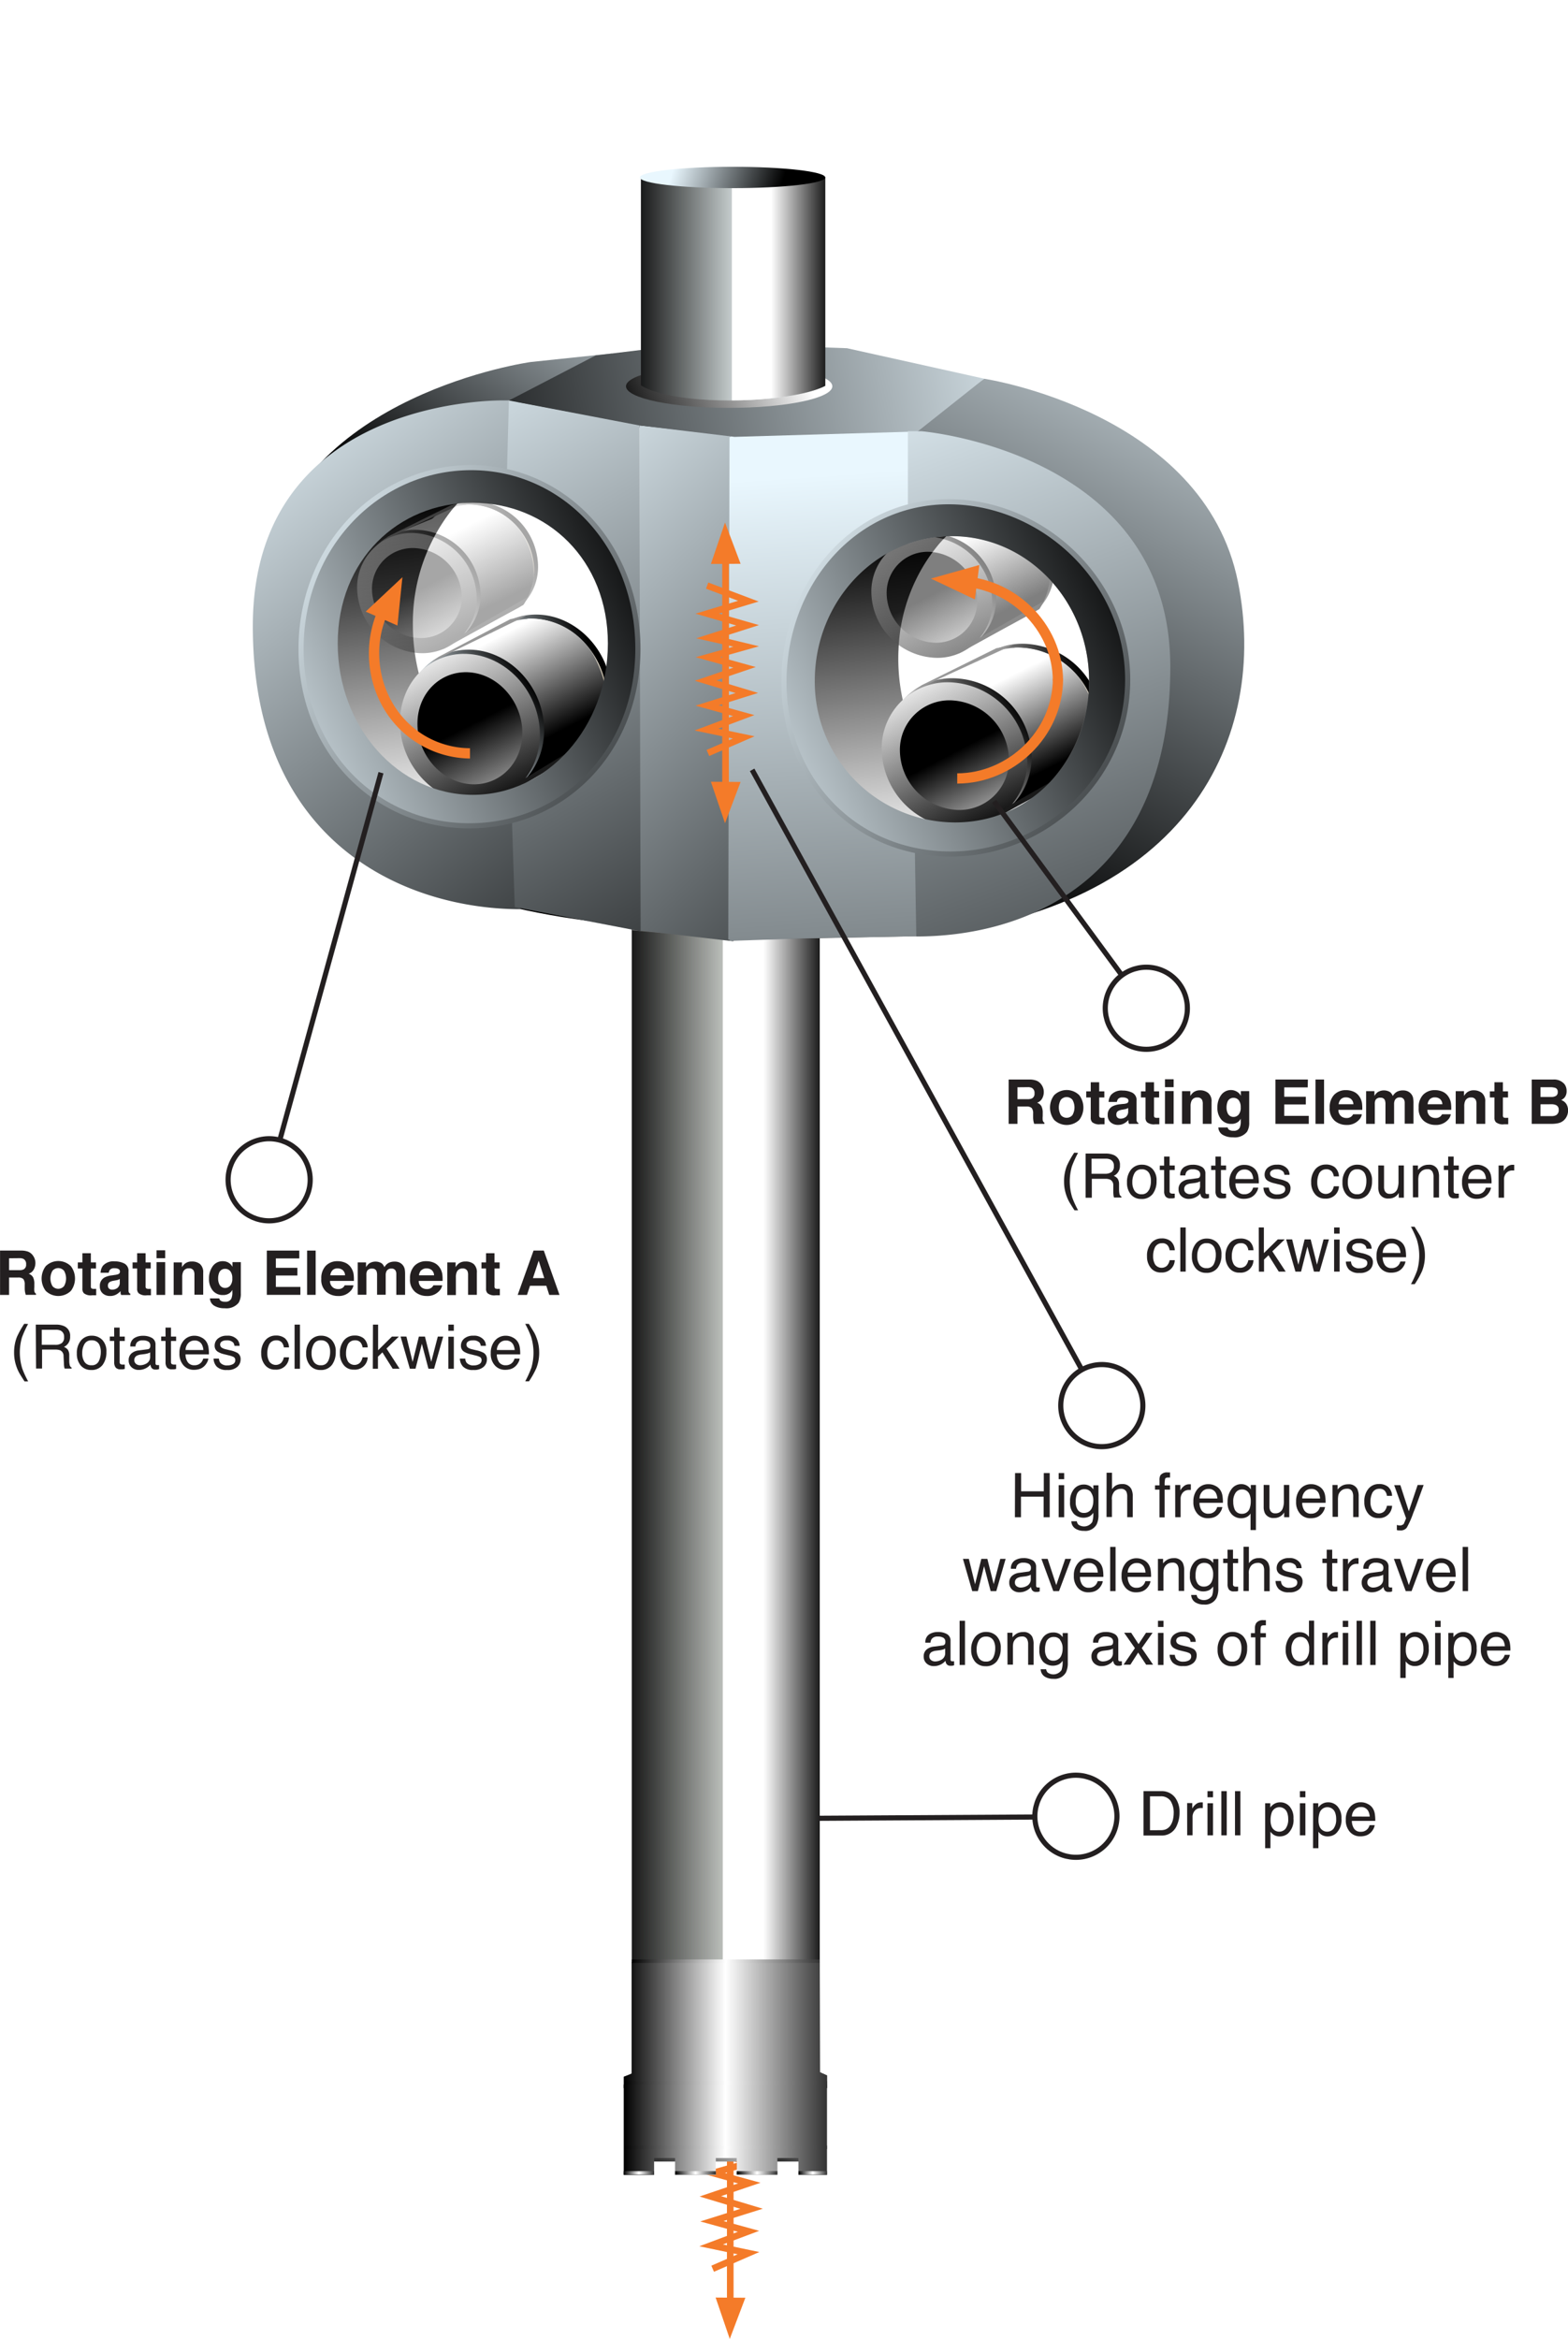 <svg xmlns="http://www.w3.org/2000/svg" xmlns:xlink="http://www.w3.org/1999/xlink" viewBox="0 0 305.64 455.89"> <defs> <style>.cls-1,.cls-80{fill:none;}.cls-2{isolation:isolate;}.cls-3{fill:#f47b29;}.cls-4{fill:url(#linear-gradient);}.cls-5,.cls-50,.cls-6{opacity:0.2;}.cls-5,.cls-6{fill:url(#linear-gradient-2);}.cls-51,.cls-6,.cls-68,.cls-69,.cls-7,.cls-71,.cls-72,.cls-73,.cls-74,.cls-75,.cls-76,.cls-77,.cls-78,.cls-79{mix-blend-mode:multiply;}.cls-7{fill:url(#linear-gradient-4);}.cls-8{fill:#666;}.cls-9{fill:url(#linear-gradient-5);}.cls-10{fill:url(#linear-gradient-6);}.cls-11{fill:url(#linear-gradient-7);}.cls-12{fill:url(#Linear_Gradient_1);}.cls-13{fill:url(#Linear_Gradient_1-2);}.cls-14{fill:url(#Linear_Gradient_1-3);}.cls-15{fill:url(#linear-gradient-9);}.cls-16{fill:url(#Linear_Gradient_1-4);}.cls-17{fill:url(#linear-gradient-10);}.cls-18{fill:url(#linear-gradient-11);}.cls-19{fill:url(#linear-gradient-12);}.cls-20{fill:url(#Linear_Gradient_1-5);}.cls-21{fill:url(#Linear_Gradient_1-6);}.cls-22{fill:url(#linear-gradient-13);}.cls-23{fill:url(#Linear_Gradient_1-7);}.cls-24{fill:url(#Linear_Gradient_1-8);}.cls-25{fill:url(#Linear_Gradient_1-9);}.cls-26{fill:url(#Linear_Gradient_1-10);}.cls-27{fill:#999;}.cls-28{fill:#1a1a1a;}.cls-29{opacity:0.5;}.cls-30{fill:url(#Linear_Gradient_1-11);}.cls-31{fill:url(#linear-gradient-14);}.cls-32{fill:url(#Linear_Gradient_1-12);}.cls-33{fill:url(#Linear_Gradient_1-13);}.cls-34{fill:url(#Linear_Gradient_1-14);}.cls-35{fill:url(#Linear_Gradient_1-15);}.cls-36{fill:url(#linear-gradient-15);}.cls-37{fill:url(#Linear_Gradient_1-16);}.cls-38{fill:url(#linear-gradient-16);}.cls-39{fill:url(#linear-gradient-17);}.cls-40{fill:url(#Linear_Gradient_1-17);}.cls-41{fill:url(#linear-gradient-18);}.cls-42{fill:url(#Linear_Gradient_1-18);}.cls-43{fill:url(#Linear_Gradient_1-19);}.cls-44{fill:url(#linear-gradient-19);}.cls-45{fill:url(#linear-gradient-20);}.cls-46{fill:url(#linear-gradient-21);}.cls-47{fill:url(#Linear_Gradient_1-20);}.cls-48{clip-path:url(#clip-path);}.cls-49{fill:url(#linear-gradient-22);}.cls-50{fill:url(#linear-gradient-23);}.cls-51{fill:url(#linear-gradient-24);}.cls-52{fill:url(#linear-gradient-25);}.cls-53,.cls-54{mix-blend-mode:soft-light;}.cls-54{opacity:0.25;}.cls-55{fill:url(#linear-gradient-26);}.cls-56{fill:url(#Linear_Gradient_1-21);}.cls-57{fill:url(#linear-gradient-27);}.cls-58{fill:url(#linear-gradient-28);}.cls-59{opacity:0.35;}.cls-60{fill:url(#Linear_Gradient_1-22);}.cls-61{fill:url(#linear-gradient-29);}.cls-62{fill:url(#Linear_Gradient_1-23);}.cls-63{fill:url(#Linear_Gradient_1-24);}.cls-64{fill:url(#Linear_Gradient_1-25);}.cls-65{fill:url(#Linear_Gradient_1-26);}.cls-66{fill:url(#linear-gradient-30);}.cls-67{fill:url(#linear-gradient-31);}.cls-68{fill:url(#linear-gradient-32);}.cls-69{fill:url(#linear-gradient-33);}.cls-70{fill:url(#linear-gradient-34);}.cls-71{fill:url(#linear-gradient-35);}.cls-72{fill:url(#linear-gradient-36);}.cls-73{fill:url(#linear-gradient-37);}.cls-74{fill:url(#linear-gradient-38);}.cls-75{fill:url(#linear-gradient-39);}.cls-76{fill:url(#linear-gradient-40);}.cls-77{fill:url(#linear-gradient-41);}.cls-78{fill:url(#linear-gradient-42);}.cls-79{fill:url(#linear-gradient-43);}.cls-80,.cls-81{stroke:#231f20;}.cls-81{fill:#fff;}.cls-82{fill:#231f20;}</style> <linearGradient id="linear-gradient" x1="303.82" y1="350.94" x2="279.89" y2="350.94" gradientUnits="userSpaceOnUse"> <stop offset="0" stop-color="#e9f7fe"></stop> <stop offset="1"></stop> </linearGradient> <linearGradient id="linear-gradient-2" x1="144.43" y1="231.04" x2="120.5" y2="231.04" gradientUnits="userSpaceOnUse"> <stop offset="0" stop-color="#c2b59b"></stop> <stop offset="1"></stop> </linearGradient> <linearGradient id="linear-gradient-4" x1="506.46" y1="350.99" x2="494.11" y2="350.99" gradientTransform="matrix(-1, 0, 0, 1, 814.67, 0)" gradientUnits="userSpaceOnUse"> <stop offset="0" stop-color="#fff"></stop> <stop offset="1"></stop> </linearGradient> <linearGradient id="linear-gradient-5" x1="306.61" y1="170.22" x2="261.35" y2="235.16" gradientUnits="userSpaceOnUse"> <stop offset="0.07" stop-color="#e9f7fe"></stop> <stop offset="1"></stop> </linearGradient> <linearGradient id="linear-gradient-6" x1="401.99" y1="167.78" x2="338.26" y2="291.26" xlink:href="#linear-gradient"></linearGradient> <linearGradient id="linear-gradient-7" x1="203.63" y1="192.16" x2="304.3" y2="320.16" xlink:href="#linear-gradient"></linearGradient> <linearGradient id="Linear_Gradient_1" x1="218.13" y1="207" x2="313.96" y2="335.98" gradientTransform="matrix(1, 0, 0, 1, 0, 0)" xlink:href="#linear-gradient-4"></linearGradient> <linearGradient id="Linear_Gradient_1-2" x1="320.67" y1="230" x2="369.42" y2="300.14" gradientTransform="matrix(1, 0, 0, 1, 0, 0)" xlink:href="#linear-gradient-4"></linearGradient> <linearGradient id="Linear_Gradient_1-3" x1="87.7" y1="87.16" x2="198.42" y2="203.36" gradientTransform="matrix(1, 0, 0, 1, 0, 0)" xlink:href="#linear-gradient-4"></linearGradient> <linearGradient id="linear-gradient-9" x1="89.09" y1="86.37" x2="201.81" y2="204.68" xlink:href="#linear-gradient"></linearGradient> <linearGradient id="Linear_Gradient_1-4" x1="130.6" y1="90.35" x2="216.57" y2="214.06" gradientTransform="matrix(1, 0, 0, 1, 0, 0)" xlink:href="#linear-gradient-4"></linearGradient> <linearGradient id="linear-gradient-10" x1="159.09" y1="77.53" x2="173.75" y2="296.21" xlink:href="#linear-gradient-5"></linearGradient> <linearGradient id="linear-gradient-11" x1="159.43" y1="77.19" x2="174.09" y2="295.84" xlink:href="#linear-gradient-5"></linearGradient> <linearGradient id="linear-gradient-12" x1="229" y1="175.03" x2="319.83" y2="333.38" xlink:href="#linear-gradient-5"></linearGradient> <linearGradient id="Linear_Gradient_1-5" x1="340.07" y1="286.46" x2="332.61" y2="224.37" gradientTransform="matrix(1, 0, 0, 1, 0, 0)" xlink:href="#linear-gradient-4"></linearGradient> <linearGradient id="Linear_Gradient_1-6" x1="727.77" y1="9.97" x2="737.62" y2="30.26" gradientTransform="matrix(-0.06, -1, 1, 0.02, 386.43, 992.3)" xlink:href="#linear-gradient-4"></linearGradient> <linearGradient id="linear-gradient-13" x1="355.83" y1="282.36" x2="365.36" y2="301.99" gradientTransform="matrix(1, 0.08, 0, 1, 0, -57.8)" gradientUnits="userSpaceOnUse"> <stop offset="0" stop-color="#fff"></stop> <stop offset="0.52" stop-color="#c2b59b"></stop> <stop offset="1" stop-color="#594a42"></stop> </linearGradient> <linearGradient id="Linear_Gradient_1-7" x1="354.11" y1="252.81" x2="362.81" y2="270.22" gradientTransform="matrix(1, 0, 0, 1, 0, 0)" xlink:href="#linear-gradient-4"></linearGradient> <linearGradient id="Linear_Gradient_1-8" x1="772.32" y1="1.5" x2="782.16" y2="21.75" gradientTransform="matrix(-0.17, -1, 0.99, -0.09, 469.33, 1042)" xlink:href="#linear-gradient-4"></linearGradient> <linearGradient id="Linear_Gradient_1-9" x1="336.7" y1="281.92" x2="354.06" y2="311.44" gradientTransform="matrix(1, 0.08, 0, 1, 0, -57.8)" xlink:href="#linear-gradient-4"></linearGradient> <linearGradient id="Linear_Gradient_1-10" x1="354.73" y1="285.09" x2="345.18" y2="266.66" gradientTransform="matrix(1, 0, 0, 1, 0, 0)" xlink:href="#linear-gradient-4"></linearGradient> <linearGradient id="Linear_Gradient_1-11" x1="757.58" y1="5.92" x2="765.75" y2="22.75" gradientTransform="matrix(-0.06, -1, 1, 0.02, 386.43, 992.3)" xlink:href="#linear-gradient-4"></linearGradient> <linearGradient id="linear-gradient-14" x1="349.67" y1="254.39" x2="357.57" y2="270.66" xlink:href="#linear-gradient-13"></linearGradient> <linearGradient id="Linear_Gradient_1-12" x1="348.25" y1="224.47" x2="355.46" y2="238.9" gradientTransform="matrix(1, 0, 0, 1, 0, 0)" xlink:href="#linear-gradient-4"></linearGradient> <linearGradient id="Linear_Gradient_1-13" x1="803.47" y1="3.24" x2="811.62" y2="20.03" gradientTransform="matrix(-0.17, -1, 0.99, -0.09, 469.33, 1042)" xlink:href="#linear-gradient-4"></linearGradient> <linearGradient id="Linear_Gradient_1-14" x1="333.81" y1="254.03" x2="348.2" y2="278.5" gradientTransform="matrix(1, 0.08, 0, 1, 0, -57.8)" xlink:href="#linear-gradient-4"></linearGradient> <linearGradient id="Linear_Gradient_1-15" x1="348.76" y1="251.23" x2="340.84" y2="235.96" gradientTransform="matrix(1, 0, 0, 1, 0, 0)" xlink:href="#linear-gradient-4"></linearGradient> <linearGradient id="linear-gradient-15" x1="227.07" y1="221.87" x2="277.42" y2="294.31" xlink:href="#linear-gradient-5"></linearGradient> <linearGradient id="Linear_Gradient_1-16" x1="245.29" y1="279.88" x2="237.82" y2="217.72" gradientTransform="matrix(1, 0, 0, 1, 0, 0)" xlink:href="#linear-gradient-4"></linearGradient> <linearGradient id="linear-gradient-16" x1="731.04" y1="-84.82" x2="740.64" y2="-65.05" gradientTransform="matrix(-0.06, -1, 1, 0.02, 386.43, 992.3)" xlink:href="#linear-gradient-5"></linearGradient> <linearGradient id="linear-gradient-17" x1="260.84" y1="284.67" x2="270.5" y2="304.57" xlink:href="#linear-gradient-13"></linearGradient> <linearGradient id="Linear_Gradient_1-17" x1="256.95" y1="243.83" x2="266.95" y2="263.33" gradientTransform="matrix(1, 0, 0, 1, 0, 0)" xlink:href="#linear-gradient-4"></linearGradient> <linearGradient id="linear-gradient-18" x1="785.9" y1="-91.9" x2="795.55" y2="-72.05" gradientTransform="matrix(-0.17, -1, 0.99, -0.09, 469.33, 1042)" xlink:href="#linear-gradient-5"></linearGradient> <linearGradient id="Linear_Gradient_1-18" x1="242.19" y1="284.28" x2="259.69" y2="314.03" gradientTransform="matrix(1, 0.08, 0, 1, 0, -57.8)" xlink:href="#linear-gradient-4"></linearGradient> <linearGradient id="Linear_Gradient_1-19" x1="261.23" y1="281.9" x2="250.73" y2="261.4" gradientTransform="matrix(1, 0, 0, 1, 0, 0)" xlink:href="#linear-gradient-4"></linearGradient> <linearGradient id="linear-gradient-19" x1="201.54" y1="268.42" x2="289.41" y2="228.75" xlink:href="#linear-gradient"></linearGradient> <linearGradient id="linear-gradient-20" x1="202.49" y1="214.06" x2="312.6" y2="286.79" xlink:href="#linear-gradient-5"></linearGradient> <linearGradient id="linear-gradient-21" x1="209.33" y1="63.33" x2="76.1" y2="92.11" xlink:href="#linear-gradient"></linearGradient> <linearGradient id="Linear_Gradient_1-20" x1="155.16" y1="69.24" x2="121.92" y2="84.69" gradientTransform="matrix(1, 0, 0, 1, 0, 0)" xlink:href="#linear-gradient-4"></linearGradient> <clipPath id="clip-path" transform="translate(-159.39 -119.95)"> <path class="cls-1" d="M283.19,193.47c0,2.32,7.27,4.53,18.38,4.53s20.22-2.17,20.22-4.49l1.63-47.74H282.05Z"></path> </clipPath> <linearGradient id="linear-gradient-22" x1="145.7" y1="57.75" x2="122.34" y2="57.75" xlink:href="#linear-gradient"></linearGradient> <linearGradient id="linear-gradient-23" x1="145.6" y1="57.75" x2="122.35" y2="57.75" xlink:href="#linear-gradient-2"></linearGradient> <linearGradient id="linear-gradient-24" x1="504.98" y1="177.7" x2="493.08" y2="177.7" gradientTransform="matrix(-1, 0, 0, 1, 655.28, -119.95)" xlink:href="#linear-gradient-4"></linearGradient> <linearGradient id="linear-gradient-25" x1="131.87" y1="31.04" x2="151.87" y2="37.54" xlink:href="#linear-gradient"></linearGradient> <linearGradient id="linear-gradient-26" x1="330.81" y1="185.6" x2="397.48" y2="365.6" xlink:href="#linear-gradient"></linearGradient> <linearGradient id="Linear_Gradient_1-21" x1="372.61" y1="211" x2="337.12" y2="279.11" gradientTransform="matrix(1, 0, 0, 1, 0, 0)" xlink:href="#linear-gradient-4"></linearGradient> <linearGradient id="linear-gradient-27" x1="295.35" y1="274.46" x2="384.19" y2="234.35" xlink:href="#linear-gradient"></linearGradient> <linearGradient id="linear-gradient-28" x1="296.48" y1="220.29" x2="407.15" y2="293.38" xlink:href="#linear-gradient-5"></linearGradient> <linearGradient id="Linear_Gradient_1-22" x1="756.07" y1="-94.79" x2="764.18" y2="-78.09" gradientTransform="matrix(-0.06, -1, 1, 0.02, 386.43, 992.3)" xlink:href="#linear-gradient-4"></linearGradient> <linearGradient id="linear-gradient-29" x1="249.21" y1="261.87" x2="257.05" y2="278.02" xlink:href="#linear-gradient-13"></linearGradient> <linearGradient id="Linear_Gradient_1-23" x1="247.79" y1="223.76" x2="254.95" y2="238.08" gradientTransform="matrix(1, 0, 0, 1, 0, 0)" xlink:href="#linear-gradient-4"></linearGradient> <linearGradient id="Linear_Gradient_1-24" x1="813.14" y1="-96.93" x2="821.23" y2="-80.27" gradientTransform="matrix(-0.17, -1, 0.99, -0.09, 469.33, 1042)" xlink:href="#linear-gradient-4"></linearGradient> <linearGradient id="Linear_Gradient_1-25" x1="233.47" y1="261.51" x2="247.75" y2="285.79" gradientTransform="matrix(1, 0.08, 0, 1, 0, -57.8)" xlink:href="#linear-gradient-4"></linearGradient> <linearGradient id="Linear_Gradient_1-26" x1="248.3" y1="250.32" x2="240.44" y2="235.16" gradientTransform="matrix(1, 0, 0, 1, 0, 0)" xlink:href="#linear-gradient-4"></linearGradient> <linearGradient id="linear-gradient-30" x1="994.27" y1="514.68" x2="1033.42" y2="514.68" gradientTransform="matrix(-1, 0, 0, 1, 1155.36, -119.95)" gradientUnits="userSpaceOnUse"> <stop offset="0" stop-color="#333"></stop> <stop offset="0.5" stop-color="#fff"></stop> <stop offset="1"></stop> </linearGradient> <linearGradient id="linear-gradient-31" x1="994.16" y1="514.68" x2="1033.31" y2="514.68" xlink:href="#linear-gradient-30"></linearGradient> <linearGradient id="linear-gradient-32" x1="994.16" y1="514.68" x2="1033.78" y2="514.68" xlink:href="#linear-gradient-30"></linearGradient> <linearGradient id="linear-gradient-33" x1="994.16" y1="526.25" x2="1033.65" y2="526.25" xlink:href="#linear-gradient-30"></linearGradient> <linearGradient id="linear-gradient-34" x1="994.16" y1="535.07" x2="1033.78" y2="535.07" xlink:href="#linear-gradient-30"></linearGradient> <linearGradient id="linear-gradient-35" x1="994.16" y1="538.48" x2="1033.65" y2="538.48" xlink:href="#linear-gradient-30"></linearGradient> <linearGradient id="linear-gradient-36" x1="995.57" y1="502.2" x2="1032.2" y2="502.2" xlink:href="#linear-gradient-30"></linearGradient> <linearGradient id="linear-gradient-37" x1="1027.86" y1="543.47" x2="1033.78" y2="543.47" xlink:href="#linear-gradient-30"></linearGradient> <linearGradient id="linear-gradient-38" x1="994.16" y1="543.47" x2="999.72" y2="543.47" xlink:href="#linear-gradient-30"></linearGradient> <linearGradient id="linear-gradient-39" x1="1015.83" y1="543.47" x2="1023.76" y2="543.47" xlink:href="#linear-gradient-30"></linearGradient> <linearGradient id="linear-gradient-40" x1="130.4" y1="415.79" x2="177.49" y2="437.64" gradientTransform="matrix(1, 0, 0, 1, 0, 0)" xlink:href="#linear-gradient-30"></linearGradient> <linearGradient id="linear-gradient-41" x1="128.48" y1="420.47" x2="175.86" y2="442.46" gradientTransform="matrix(1, 0, 0, 1, 0, 0)" xlink:href="#linear-gradient-30"></linearGradient> <linearGradient id="linear-gradient-42" x1="152.51" y1="420.47" x2="200.06" y2="442.53" gradientTransform="matrix(1, 0, 0, 1, 0, 0)" xlink:href="#linear-gradient-30"></linearGradient> <linearGradient id="linear-gradient-43" x1="1003.83" y1="543.47" x2="1011.76" y2="543.47" xlink:href="#linear-gradient-30"></linearGradient> </defs> <title>oscillator_illustration</title> <g class="cls-2"> <g id="Layer_1"> <polygon class="cls-3" points="141.7 448.91 141.7 404.9 142.99 404.9 142.99 448.91 141.7 448.91 141.7 448.91"></polygon> <polygon class="cls-3" points="142.25 397.29 139.49 405.36 145.29 405.33 142.25 397.29"></polygon> <polygon class="cls-3" points="142.25 455.88 139.49 447.81 145.29 447.85 142.25 455.88"></polygon> <polygon class="cls-3" points="138.66 441.6 143.78 439.38 136.31 437.82 143.82 435 136.5 432.98 144.31 430.52 136.36 428.12 143.86 425.57 136.52 423.54 143.87 421.48 136.63 419.85 144.44 417.35 136.5 415.05 144.8 412.54 138.53 410.18 138.54 410.18 138.99 408.98 148.81 412.68 141.04 415.03 148.86 417.28 141.52 419.63 146.64 420.78 146.67 422.03 141.31 423.53 148.24 425.44 140.56 428.05 148.69 430.5 141.04 432.9 147.98 434.81 140.92 437.46 148.01 438.94 139.17 442.79 138.66 441.6 138.66 441.6"></polygon> <path class="cls-4" d="M319.18,503.32s-6.3,2.94-17.75,2.94-18.88-2.73-18.88-2.73V195.62h36.63Z" transform="translate(-159.39 -119.95)"></path> <polygon class="cls-5" points="159.79 383.47 151.75 385.5 141.93 386.41 131.25 385.5 123.16 383.47 123.16 75.67 159.79 75.67 159.79 383.47"></polygon> <polygon class="cls-6" points="159.79 383.47 151.75 385.5 141.93 386.41 131.25 385.5 123.16 383.47 123.16 75.67 159.79 75.67 159.79 383.47"></polygon> <path class="cls-7" d="M300.28,506.37s8.05-.5,10.5-.84a69.8,69.8,0,0,0,8.4-2.11V195.62H300.28Z" transform="translate(-159.39 -119.95)"></path> <polygon class="cls-8" points="141.7 156.68 141.7 112.68 142.99 112.68 142.99 156.68 141.7 156.68 141.7 156.68"></polygon> <polygon class="cls-8" points="142.25 105.06 139.49 113.13 145.29 113.1 142.25 105.06"></polygon> <polygon class="cls-8" points="142.25 163.66 139.49 155.58 145.29 155.62 142.25 163.66"></polygon> <polygon class="cls-8" points="138.66 149.38 143.78 147.15 136.31 145.59 143.82 142.77 136.5 140.75 144.31 138.29 136.36 135.89 143.86 133.34 136.52 131.31 143.87 129.25 136.63 127.62 144.44 125.12 136.5 122.82 144.8 120.31 138.53 117.95 138.54 117.95 138.99 116.75 148.81 120.45 141.04 122.8 148.86 125.05 141.52 127.4 146.64 128.56 146.67 129.8 141.31 131.3 148.24 133.22 140.56 135.82 148.69 138.27 141.04 140.67 147.98 142.59 140.92 145.23 148.01 146.72 139.17 150.56 138.66 149.38 138.66 149.38"></polygon> <path class="cls-9" d="M275.49,202.74l3.19-13.9-15.84,1.67s-45.06,6.22-51.63,39.9c-6.67,34.2,8.49,61.83,62.63,69,3.41,1.17-29.42-11.13-34-25.52-4.95-15.55-15.35-44.23.5-55.9S275.49,202.74,275.49,202.74Z" transform="translate(-159.39 -119.95)"></path> <path class="cls-10" d="M336.38,204l14.85-10.23s42.83,6.42,49.48,39.66c6,30-9.5,64-62.68,69,0,0,29-10.15,34-26s15.35-45.05-.5-56.94S336.38,204,336.38,204Z" transform="translate(-159.39 -119.95)"></path> <path class="cls-11" d="M257.56,198h2.64l-.37,15a31,31,0,0,0-7.92-1.07c-18.41,0-33.34,14.1-33.34,34s14.93,34.5,33.34,34.5a48.61,48.61,0,0,0,8.25-.66l.64,17.39c-21.12,0-52.13-11.76-52.13-55.16C208.67,196.91,257.56,198,257.56,198Z" transform="translate(-159.39 -119.95)"></path> <path class="cls-11" d="M257.56,198h2.64l-.37,15a31,31,0,0,0-7.92-1.07c-18.41,0-33.34,14.1-33.34,34s14.93,34.5,33.34,34.5a48.61,48.61,0,0,0,8.25-.66l.64,17.39c-21.12,0-52.13-11.76-52.13-55.16C208.67,196.91,257.56,198,257.56,198Z" transform="translate(-159.39 -119.95)"></path> <path class="cls-12" d="M218.57,245.93c0-19.91,14.93-34.42,33.34-34.42a31,31,0,0,1,7.92,1.07v3.38l-.06,2.91a24.61,24.61,0,0,0-8.52-1.54c-14.77,0-26.73,11.46-26.73,27.59s12,29.21,26.73,29.21a24.63,24.63,0,0,0,7.41-1.16l-.17,7.06a31,31,0,0,1-6.58.71C233.5,280.73,218.57,265.84,218.57,245.93Z" transform="translate(-159.39 -119.95)"></path> <path class="cls-13" d="M344.29,221.49s-22.12,15.84-16.17,32.35,21.78,21.79,23.43,21.79-6.27,16.5-20.46,6.6-20.77-23-13.2-44.23C323.17,223.14,344.63,221.49,344.29,221.49Z" transform="translate(-159.39 -119.95)"></path> <polygon class="cls-14" points="123.25 83.14 123.25 181.34 140.26 182.86 140.01 85.19 123.25 83.14"></polygon> <polygon class="cls-15" points="124.62 82.91 124.61 181.34 142.96 183.47 142.68 84.94 124.62 82.91"></polygon> <polygon class="cls-16" points="178.63 83.71 178.63 101.86 170.71 129.92 178.63 163.92 178.63 182.48 142.48 183.21 142.73 84.68 178.63 83.71"></polygon> <polygon class="cls-17" points="178.63 83.71 178.84 98.89 185 102.91 170.86 121.07 178.63 163.92 178.63 182.48 141.96 183.15 142.2 85.19 178.63 83.71"></polygon> <polygon class="cls-18" points="178.63 83.38 178.84 98.56 185.45 102.35 170.86 120.74 178.63 163.59 178.63 182.15 142.21 183.39 142.45 84.86 178.63 83.38"></polygon> <path class="cls-19" d="M258.59,198l-.41,14.86s6.93-1,16.34,9.9S283.43,248,283.43,248s-.5,13.06-7.92,21.48a31.52,31.52,0,0,1-16.34,10l.56,17.27,24.53,4.71L284,202.74Z" transform="translate(-159.39 -119.95)"></path> <path class="cls-20" d="M354.2,278.77c-11.28-3.66-19.7-15.77-19.71-30.39q0-1,.05-2A34.07,34.07,0,0,1,342.41,226a29.23,29.23,0,0,1,2.22-2.29,28.36,28.36,0,0,0-3.25.39A29.19,29.19,0,0,0,346.5,282a30,30,0,0,0,11.31-2.34A23.07,23.07,0,0,1,354.2,278.77Z" transform="translate(-159.39 -119.95)"></path> <path class="cls-21" d="M369.82,270.46a12.64,12.64,0,0,0,4.3-10.49,15.67,15.67,0,0,0-15-14.54,12.88,12.88,0,0,0-13.32,13.9c.46,7.85,7,14.7,14.86,14.88a7.52,7.52,0,0,0,3.15-.48Z" transform="translate(-159.39 -119.95)"></path> <path class="cls-22" d="M373.2,261.6c0,6.87-10.37,13.33-14.18,13a15.67,15.67,0,0,1-14.18-15.34,12.88,12.88,0,0,1,14.18-13A15.67,15.67,0,0,1,373.2,261.6Z" transform="translate(-159.39 -119.95)"></path> <path class="cls-23" d="M338.48,253.85l18.72-7.65a14.93,14.93,0,0,1,14,8.29c4.66,9.2-.64,15.5-.64,15.5l-18.89,10.36Z" transform="translate(-159.39 -119.95)"></path> <path class="cls-24" d="M343.9,252.18a15.61,15.61,0,0,1,16.37,12.92c1.32,7.83-3.87,14.73-11.59,15.42a15.61,15.61,0,0,1-16.37-12.92C331,259.77,336.18,252.87,343.9,252.18Z" transform="translate(-159.39 -119.95)"></path> <path class="cls-25" d="M359.61,268.3a12.88,12.88,0,0,1-14.18,13A15.67,15.67,0,0,1,331.25,266a12.87,12.87,0,0,1,14.18-13A15.67,15.67,0,0,1,359.61,268.3Z" transform="translate(-159.39 -119.95)"></path> <path class="cls-26" d="M356.06,268a9.66,9.66,0,0,1-10.63,9.77,11.75,11.75,0,0,1-10.63-11.5,9.65,9.65,0,0,1,10.63-9.77A11.76,11.76,0,0,1,356.06,268Z" transform="translate(-159.39 -119.95)"></path> <polygon class="cls-27" points="178.07 134.61 197.4 125.71 194.2 126.35 179.74 133.51 178.07 134.61"></polygon> <polygon class="cls-28" points="192.26 160.47 211.35 149.91 212.38 148.08 196.38 157.22 192.26 160.47"></polygon> <g class="cls-29"> <path class="cls-30" d="M361.27,239.1a10.47,10.47,0,0,0,3.56-8.7,13,13,0,0,0-12.43-12.06,10.67,10.67,0,0,0-11,11.52c.38,6.51,5.84,12.19,12.32,12.34a6.26,6.26,0,0,0,2.62-.4Z" transform="translate(-159.39 -119.95)"></path> <path class="cls-31" d="M364.07,231.76c0,5.69-8.59,11.05-11.75,10.8a13,13,0,0,1-11.76-12.71A10.68,10.68,0,0,1,352.32,219,13,13,0,0,1,364.07,231.76Z" transform="translate(-159.39 -119.95)"></path> <path class="cls-32" d="M335.29,225.33,350.81,219a12.37,12.37,0,0,1,11.59,6.87c3.86,7.63-.53,12.85-.53,12.85L346.2,247.3Z" transform="translate(-159.39 -119.95)"></path> <path class="cls-33" d="M339.78,223.94a12.94,12.94,0,0,1,13.57,10.71,10.72,10.72,0,0,1-9.61,12.79,12.94,12.94,0,0,1-13.57-10.71A10.72,10.72,0,0,1,339.78,223.94Z" transform="translate(-159.39 -119.95)"></path> <path class="cls-34" d="M352.8,237.31A10.67,10.67,0,0,1,341,248.11a13,13,0,0,1-11.76-12.71A10.67,10.67,0,0,1,341,224.6,13,13,0,0,1,352.8,237.31Z" transform="translate(-159.39 -119.95)"></path> <path class="cls-35" d="M349.86,237.08a8,8,0,0,1-8.82,8.1,9.74,9.74,0,0,1-8.82-9.54,8,8,0,0,1,8.82-8.1A9.75,9.75,0,0,1,349.86,237.08Z" transform="translate(-159.39 -119.95)"></path> <polygon class="cls-27" points="175.05 105.97 191.07 98.59 188.43 99.13 176.44 105.06 175.05 105.97"></polygon> <polygon class="cls-28" points="186.81 127.41 202.64 118.66 203.49 117.14 190.23 124.72 186.81 127.41"></polygon> </g> <path class="cls-36" d="M250.9,212.78s-21.78,16.56-15.92,33.8,21.45,22.77,23.07,22.77-6.18,17.25-20.15,6.9-20.45-24-13-46.22C230.1,214.51,251.23,212.78,250.9,212.78Z" transform="translate(-159.39 -119.95)"></path> <path class="cls-37" d="M258.67,272.23c-10.76-3.67-18.79-15.79-18.8-30.44a35.48,35.48,0,0,1,7.56-22.41,28,28,0,0,1,2.12-2.3,26.2,26.2,0,0,0-3.1.39c-12.86,2.45-22.59,14.38-22.62,28.74,0,16.12,12.29,29.22,27.5,29.23a26,26,0,0,0,7.31-1.08,26.37,26.37,0,0,0,3.48-1.26A21,21,0,0,1,258.67,272.23Z" transform="translate(-159.39 -119.95)"></path> <path class="cls-38" d="M274.45,265.29a13.31,13.31,0,0,0,4.13-10.71c-.45-8-6.9-14.66-14.41-14.84s-13.26,6.17-12.81,14.19,6.78,15,14.29,15.19a6.9,6.9,0,0,0,3-.49Z" transform="translate(-159.39 -119.95)"></path> <path class="cls-39" d="M277.7,256.25c0,7-10,13.61-13.63,13.29-7.53-.65-13.64-7.66-13.64-15.65s6.11-13.94,13.64-13.29S277.7,248.26,277.7,256.25Z" transform="translate(-159.39 -119.95)"></path> <path class="cls-40" d="M244.3,248.34l18-7.81A14.13,14.13,0,0,1,275.75,249c4.49,9.39-.61,15.82-.61,15.82L257,275.38Z" transform="translate(-159.39 -119.95)"></path> <path class="cls-41" d="M249.52,246.63c7.42-.71,14.47,5.2,15.74,13.18s-3.72,15-11.14,15.74-14.47-5.2-15.74-13.19S242.1,247.34,249.52,246.63Z" transform="translate(-159.39 -119.95)"></path> <path class="cls-42" d="M264.62,263.09c0,8-6.11,13.94-13.63,13.29s-13.64-7.66-13.64-15.65,6.11-13.94,13.64-13.29S264.62,255.1,264.62,263.09Z" transform="translate(-159.39 -119.95)"></path> <path class="cls-43" d="M261.21,262.79c0,6-4.58,10.46-10.22,10S240.76,267,240.76,261s4.58-10.46,10.23-10S261.21,256.8,261.21,262.79Z" transform="translate(-159.39 -119.95)"></path> <polygon class="cls-27" points="83.94 129.11 102.53 120.03 99.45 120.69 85.54 128 83.94 129.11"></polygon> <polygon class="cls-28" points="97.58 155.51 115.95 144.73 116.93 142.87 101.54 152.19 97.58 155.51"></polygon> <path class="cls-44" d="M251.24,211.09c-18.13,0-33.17,15.23-33.17,35.33s14.7,34.5,32.83,34.5,32.83-14.4,32.83-34.5S269.38,211.09,251.24,211.09Zm.31,63.78c-14.54,0-26.33-13.2-26.33-29.49s11.79-27.43,26.33-27.43,26.33,11.15,26.33,27.43S266.09,274.87,251.55,274.87Z" transform="translate(-159.39 -119.95)"></path> <path class="cls-45" d="M217.57,246.41c0,20.35,14.92,35,33.33,35h0c18.41,0,33.3-14.65,33.33-35h0c0-20.33-14.56-35.79-33-35.82v1h0c17.83,0,32,15,32,34.82h0c0,19.85-14.48,34-32.33,34h0c-17.85,0-32.32-14.16-32.33-34h0c0-19.85,14.83-34.82,32.67-34.82v-1h0c-18.42,0-33.64,15.47-33.67,35.82Z" transform="translate(-159.39 -119.95)"></path> <polygon class="cls-46" points="99.2 78.06 124.45 82.89 143.18 85.15 178.87 84.1 191.84 73.81 165.1 67.87 135.89 66.88 116.11 69.28 99.2 78.06"></polygon> <ellipse class="cls-47" cx="142.13" cy="75.29" rx="20.11" ry="4.21"></ellipse> <g class="cls-48"> <rect class="cls-49" x="124.93" y="34.5" width="35.76" height="46.49"></rect> <rect class="cls-50" x="124.93" y="34.5" width="35.59" height="46.49"></rect> <rect class="cls-51" x="142.66" y="34.5" width="18.21" height="46.49"></rect> </g> <ellipse class="cls-52" cx="142.8" cy="34.59" rx="18.06" ry="2.08"></ellipse> <image width="309" height="468" transform="translate(106.15 1.57) scale(0.24)"></image> <image width="309" height="1144" transform="translate(106.15 147.46) scale(0.24)"></image> <image width="303" height="471" transform="translate(103.62 1) scale(0.24)"></image> <g class="cls-29"> <image width="303" height="471" transform="translate(116.62 0.5) scale(0.24)"></image> </g> <g class="cls-53"> <image width="309" height="706" transform="translate(105.46 49.39) scale(0.24)"></image> </g> <g class="cls-53"> <image width="303" height="706" transform="translate(110.9 49.46) scale(0.24)"></image> </g> <g class="cls-54"> <image width="303" height="367" transform="translate(63.23 125.46) scale(0.24)"></image> </g> <g class="cls-54"> <image width="303" height="353" transform="translate(63.23 42.46) scale(0.24)"></image> </g> <image width="303" height="1143" transform="translate(103.62 147.68) scale(0.24)"></image> <image width="303" height="1143" transform="translate(91.62 146.18) scale(0.24)"></image> <g class="cls-29"> <image width="302" height="1137" transform="translate(116.75 148.18) scale(0.24)"></image> </g> <image width="302" height="1139" transform="translate(110.75 148.18) scale(0.24)"></image> <polygon class="cls-3" points="181.46 112.77 190.9 110.12 190.02 116.83 181.46 112.77"></polygon> <path class="cls-3" d="M364.61,252.68h0c0-10.18-8.83-18.41-18.63-18.43h0v-2c10.91,0,20.62,9.06,20.63,20.43h0" transform="translate(-159.39 -119.95)"></path> <path class="cls-3" d="M366.61,252.25h0c0,11.37-9.73,20.42-20.63,20.43v-2h0c9.8,0,18.62-8.25,18.63-18.43h0" transform="translate(-159.39 -119.95)"></path> <path class="cls-55" d="M339,204h-2.64v15.88a32,32,0,0,1,7.92-1c18.41,0,33.34,15.59,33.34,34.82s-14.93,31.75-33.34,31.75a32,32,0,0,1-6.58-.68l.3,17.71c21.12,0,49.51-10.64,49.51-52.56S339,204,339,204Z" transform="translate(-159.39 -119.95)"></path> <path class="cls-56" d="M377.63,253.67c0-19.23-14.93-34.82-33.34-34.82a32,32,0,0,0-7.92,1v3.26l.06,2.81a25.39,25.39,0,0,1,8.53-1.49c14.77,0,26.73,12.63,26.73,28.22s-12,28.22-26.73,28.22a25.37,25.37,0,0,1-7.4-1.12l.17,5.64a32,32,0,0,0,6.58.68C362.71,286.1,377.63,272.9,377.63,253.67Z" transform="translate(-159.39 -119.95)"></path> <path class="cls-57" d="M344.29,217.75c-18.41,0-32.09,15.93-32.09,35.17s14.09,33.5,32.5,33.5,34.5-14.77,34.5-34S362.71,217.75,344.29,217.75Zm1.24,62.5a27.42,27.42,0,0,1-27.32-27.57c0-15.58,12-28.22,26.74-28.22s26.73,12.63,26.73,28.22S360.3,280.25,345.54,280.25Z" transform="translate(-159.39 -119.95)"></path> <path class="cls-58" d="M311.7,252.91c0-19.46,13.87-35.67,32.59-35.67h0v1c-18.1,0-31.58,15.66-31.59,34.67h0c0,19,13.86,33,32,33h0c18.14,0,34-14.56,34-33.5h0c0-18.94-16.27-34.14-34.41-34.17h0v-1c18.69,0,35.4,15.63,35.41,35.17h0c0,19.52-16.32,34.46-35,34.5h0c-18.68,0-33-14.52-33-34Z" transform="translate(-159.39 -119.95)"></path> <g class="cls-53"> <image width="303" height="367" transform="translate(142.23 130.46) scale(0.24)"></image> </g> <g class="cls-53"> <image width="303" height="358" transform="translate(142.23 48.46) scale(0.24)"></image> </g> <g class="cls-59"> <path class="cls-60" d="M260.71,238.28a10.38,10.38,0,0,0,3.53-8.63,12.89,12.89,0,0,0-12.33-12,10.59,10.59,0,0,0-11,11.44c.38,6.46,5.8,12.1,12.22,12.24a6.21,6.21,0,0,0,2.6-.4Z" transform="translate(-159.39 -119.95)"></path> <path class="cls-61" d="M263.5,231c0,5.65-8.53,11-11.66,10.71a12.89,12.89,0,0,1-11.66-12.62,10.59,10.59,0,0,1,11.66-10.71A12.89,12.89,0,0,1,263.5,231Z" transform="translate(-159.39 -119.95)"></path> <path class="cls-62" d="M234.93,224.61l15.41-6.29a12.28,12.28,0,0,1,11.5,6.82c3.83,7.57-.53,12.75-.53,12.75l-15.54,8.52Z" transform="translate(-159.39 -119.95)"></path> <path class="cls-63" d="M239.39,223.24a12.85,12.85,0,0,1,13.47,10.63,10.64,10.64,0,0,1-9.53,12.69,12.84,12.84,0,0,1-13.46-10.63A10.64,10.64,0,0,1,239.39,223.24Z" transform="translate(-159.39 -119.95)"></path> <path class="cls-64" d="M252.31,236.5a10.59,10.59,0,0,1-11.66,10.71A12.89,12.89,0,0,1,229,234.6a10.59,10.59,0,0,1,11.67-10.71A12.89,12.89,0,0,1,252.31,236.5Z" transform="translate(-159.39 -119.95)"></path> <path class="cls-65" d="M249.4,236.27a7.94,7.94,0,0,1-8.75,8,9.67,9.67,0,0,1-8.75-9.46,7.94,7.94,0,0,1,8.75-8A9.67,9.67,0,0,1,249.4,236.27Z" transform="translate(-159.39 -119.95)"></path> <polygon class="cls-27" points="74.71 105.25 90.61 97.93 87.98 98.45 76.08 104.35 74.71 105.25"></polygon> <polygon class="cls-28" points="86.37 126.52 102.08 117.84 102.93 116.33 89.77 123.85 86.37 126.52"></polygon> </g> <path class="cls-3" d="M242,263.23c-8-4.89-10.75-15.34-7.12-23.52l-1.83-.81c-4,9.08-1.07,20.58,7.91,26A19.58,19.58,0,0,0,251,267.79v-2A17.55,17.55,0,0,1,242,263.23Z" transform="translate(-159.39 -119.95)"></path> <polygon class="cls-3" points="71.28 119.21 72.93 119.93 75.8 121.19 77.47 121.93 78.44 112.5 71.28 119.21"></polygon> <polygon class="cls-3" points="140.78 153.47 140.78 109.47 142.07 109.47 142.07 153.47 140.78 153.47 140.78 153.47"></polygon> <polygon class="cls-3" points="141.32 101.85 138.57 109.92 144.36 109.89 141.32 101.85"></polygon> <polygon class="cls-3" points="141.32 160.45 138.57 152.37 144.36 152.41 141.32 160.45"></polygon> <polygon class="cls-3" points="137.73 146.17 142.85 143.94 135.39 142.38 142.89 139.56 135.57 137.54 143.39 135.08 135.43 132.69 142.94 130.13 135.6 128.1 142.94 126.04 135.71 124.41 143.51 121.91 135.57 119.61 143.88 117.1 137.61 114.74 137.62 114.74 138.06 113.54 147.88 117.24 140.11 119.59 147.94 121.84 140.59 124.19 147.94 125.97 140.39 128.09 147.31 130.01 139.64 132.61 147.77 135.06 140.11 137.46 147.05 139.38 140 142.03 147.08 143.51 138.25 147.35 137.73 146.17 137.73 146.17"></polygon> <image width="303" height="471" transform="translate(93.62) scale(0.24)"></image> <polygon class="cls-66" points="123.15 404.15 121.94 404.77 121.94 407.01 161.09 407.01 161.09 404.52 159.85 403.9 159.79 382.44 123.15 382.44 123.15 404.15"></polygon> <polygon class="cls-67" points="123.14 404.15 122.05 404.77 122.05 407.01 161.2 407.01 161.2 404.52 159.79 403.9 159.79 382.44 123.14 382.44 123.14 404.15"></polygon> <polygon class="cls-68" points="123.16 404.15 121.58 404.77 121.58 407.01 161.2 407.01 161.2 404.52 159.79 403.9 159.79 382.44 123.16 382.44 123.16 404.15"></polygon> <rect class="cls-69" x="121.71" y="405.63" width="39.49" height="1.33"></rect> <polygon class="cls-70" points="161.2 406.3 121.58 406.3 121.58 423.93 127.5 423.93 127.5 421.26 131.59 421.26 131.59 423.93 139.52 423.93 139.52 421.26 143.62 421.26 143.62 423.93 151.54 423.93 151.54 421.26 155.64 421.26 155.64 423.93 161.2 423.93 161.2 406.3"></polygon> <rect class="cls-71" x="121.71" y="418.19" width="39.49" height="0.68"></rect> <rect class="cls-72" x="123.16" y="381.91" width="36.63" height="0.68"></rect> <rect class="cls-73" x="121.58" y="423.18" width="5.92" height="0.68"></rect> <rect class="cls-74" x="155.64" y="423.18" width="5.56" height="0.68"></rect> <rect class="cls-75" x="131.6" y="423.18" width="7.94" height="0.68"></rect> <rect class="cls-76" x="139.53" y="420.63" width="4.07" height="0.68"></rect> <rect class="cls-77" x="127.5" y="420.63" width="4.09" height="0.68"></rect> <rect class="cls-78" x="151.53" y="420.63" width="4.11" height="0.68"></rect> <rect class="cls-79" x="143.6" y="423.18" width="7.93" height="0.68"></rect> <line class="cls-80" x1="74.26" y1="150.61" x2="52.1" y2="231.08"></line> <circle class="cls-81" cx="211.86" cy="349.89" r="8" transform="translate(-247.05 -48.62) rotate(-15.88)"></circle> <path class="cls-82" d="M164.89,363.92a2.14,2.14,0,0,1,.81.6,2.69,2.69,0,0,1,.43.73,2.42,2.42,0,0,1,.16.91,2.59,2.59,0,0,1-.31,1.21,1.74,1.74,0,0,1-1,.84,1.61,1.61,0,0,1,.85.68,2.84,2.84,0,0,1,.25,1.35v.58a4.32,4.32,0,0,0,0,.8.72.72,0,0,0,.33.49v.22h-2q-.08-.29-.12-.46a4.25,4.25,0,0,1-.08-.74v-.8a1.63,1.63,0,0,0-.29-1.1,1.45,1.45,0,0,0-1-.28h-1.76v3.39h-1.76V363.7h4.13A3.76,3.76,0,0,1,164.89,363.92Zm-3.73,1.28v2.32h1.94a2.07,2.07,0,0,0,.87-.14,1,1,0,0,0,.51-1,1.09,1.09,0,0,0-.5-1.05,1.79,1.79,0,0,0-.83-.15Z" transform="translate(-159.39 -119.95)"></path> <path class="cls-82" d="M173.21,371.55a3.52,3.52,0,0,1-4.91,0,4,4,0,0,1,0-4.8,3.48,3.48,0,0,1,4.91,0,4,4,0,0,1,0,4.8Zm-1.34-.92a3,3,0,0,0,0-3,1.48,1.48,0,0,0-2.25,0,3,3,0,0,0,0,3,1.48,1.48,0,0,0,2.25,0Z" transform="translate(-159.39 -119.95)"></path> <path class="cls-82" d="M174.56,367.19V366h.89v-1.78h1.65V366h1v1.19h-1v3.38a.76.76,0,0,0,.1.49,1.1,1.1,0,0,0,.61.1h.33v1.25l-.79,0a2.12,2.12,0,0,1-1.62-.41,1.22,1.22,0,0,1-.28-.88v-3.93Z" transform="translate(-159.39 -119.95)"></path> <path class="cls-82" d="M181.74,368.45a2.65,2.65,0,0,0,.67-.15.5.5,0,0,0,.36-.47.56.56,0,0,0-.28-.54,1.74,1.74,0,0,0-.81-.15,1.06,1.06,0,0,0-.85.29,1.21,1.21,0,0,0-.24.59H179a2.44,2.44,0,0,1,.47-1.38,2.74,2.74,0,0,1,2.28-.84,4.07,4.07,0,0,1,1.87.42,1.6,1.6,0,0,1,.82,1.57v2.93q0,.3,0,.74a.93.93,0,0,0,.1.45.6.6,0,0,0,.25.19v.25H183a1.86,1.86,0,0,1-.11-.36q0-.17,0-.39a3.45,3.45,0,0,1-.8.64,2.42,2.42,0,0,1-1.23.31,2.11,2.11,0,0,1-1.44-.5,1.76,1.76,0,0,1-.57-1.4,1.82,1.82,0,0,1,.92-1.71,4.08,4.08,0,0,1,1.48-.41Zm1,.78a1.85,1.85,0,0,1-.32.16,2.73,2.73,0,0,1-.45.11l-.38.07a2.5,2.5,0,0,0-.77.23.76.76,0,0,0-.39.71.74.74,0,0,0,.24.62.91.91,0,0,0,.59.19,1.75,1.75,0,0,0,1-.32,1.34,1.34,0,0,0,.48-1.15Z" transform="translate(-159.39 -119.95)"></path> <path class="cls-82" d="M185.23,367.19V366h.89v-1.78h1.65V366h1v1.19h-1v3.38a.76.76,0,0,0,.1.49,1.1,1.1,0,0,0,.61.1h.33v1.25l-.79,0a2.12,2.12,0,0,1-1.62-.41,1.22,1.22,0,0,1-.28-.88v-3.93Z" transform="translate(-159.39 -119.95)"></path> <path class="cls-82" d="M191.59,365.19H189.9v-1.54h1.69Zm-1.69.76h1.69v6.39H189.9Z" transform="translate(-159.39 -119.95)"></path> <path class="cls-82" d="M198.36,366.31A2.11,2.11,0,0,1,199,368v4.3h-1.71v-3.88a1.78,1.78,0,0,0-.13-.77.94.94,0,0,0-.93-.49,1.15,1.15,0,0,0-1.16.72,2.49,2.49,0,0,0-.16,1v3.46h-1.67V366h1.62v.93a2.82,2.82,0,0,1,.61-.71,2.1,2.1,0,0,1,1.3-.39A2.45,2.45,0,0,1,198.36,366.31Z" transform="translate(-159.39 -119.95)"></path> <path class="cls-82" d="M203.7,365.94a2,2,0,0,1,1,.93v-.92h1.63V372a3.39,3.39,0,0,1-.42,1.86,3.06,3.06,0,0,1-2.74,1.08,3.74,3.74,0,0,1-2-.48,1.77,1.77,0,0,1-.86-1.44h1.82a.75.75,0,0,0,.23.42,1.41,1.41,0,0,0,.91.23,1.22,1.22,0,0,0,1.21-.6,3.06,3.06,0,0,0,.2-1.3v-.41a2,2,0,0,1-.52.62,2.07,2.07,0,0,1-1.29.38,2.45,2.45,0,0,1-2-.86,3.49,3.49,0,0,1-.74-2.34,4,4,0,0,1,.71-2.39,2.34,2.34,0,0,1,2-1A2.2,2.2,0,0,1,203.7,365.94Zm.57,4.58a2.05,2.05,0,0,0,.4-1.41,2.16,2.16,0,0,0-.38-1.38,1.25,1.25,0,0,0-1-.47,1.21,1.21,0,0,0-1.21.83,2.94,2.94,0,0,0-.17,1.08,2.48,2.48,0,0,0,.19,1,1.22,1.22,0,0,0,1.21.81A1.28,1.28,0,0,0,204.27,370.52Z" transform="translate(-159.39 -119.95)"></path> <path class="cls-82" d="M217.73,365.23h-4.57v1.83h4.2v1.5h-4.2v2.22h4.78v1.55h-6.54V363.7h6.33Z" transform="translate(-159.39 -119.95)"></path> <path class="cls-82" d="M220.92,372.33h-1.67V363.7h1.67Z" transform="translate(-159.39 -119.95)"></path> <path class="cls-82" d="M226.71,366.08a2.6,2.6,0,0,1,1.1.94,3.14,3.14,0,0,1,.51,1.32,8.17,8.17,0,0,1,.05,1.27h-4.65a1.53,1.53,0,0,0,.67,1.35,1.7,1.7,0,0,0,.92.24,1.41,1.41,0,0,0,.93-.29,1.4,1.4,0,0,0,.34-.44h1.71a2.09,2.09,0,0,1-.62,1.15,3.1,3.1,0,0,1-2.4.93,3.48,3.48,0,0,1-2.25-.79,3.1,3.1,0,0,1-1-2.56,3.46,3.46,0,0,1,.88-2.54,3.08,3.08,0,0,1,2.28-.89A3.63,3.63,0,0,1,226.71,366.08Zm-2.5,1.44a1.74,1.74,0,0,0-.44,1h2.88a1.39,1.39,0,0,0-.44-1,1.46,1.46,0,0,0-1-.34A1.32,1.32,0,0,0,224.21,367.52Z" transform="translate(-159.39 -119.95)"></path> <path class="cls-82" d="M237.19,366a1.86,1.86,0,0,1,.74.57,1.83,1.83,0,0,1,.36.82,5.67,5.67,0,0,1,.06.94v4h-1.71v-4.07a1.33,1.33,0,0,0-.12-.6.83.83,0,0,0-.82-.45,1,1,0,0,0-1,.57,1.8,1.8,0,0,0-.13.73v3.8h-1.68v-3.8a2.14,2.14,0,0,0-.12-.83.82.82,0,0,0-.83-.46,1,1,0,0,0-1,.46,1.78,1.78,0,0,0-.13.79v3.84h-1.69V366h1.62v.93a2.69,2.69,0,0,1,.59-.71,2.32,2.32,0,0,1,2.44-.05,1.87,1.87,0,0,1,.55.77,2.12,2.12,0,0,1,.81-.83,2.49,2.49,0,0,1,1.15-.26A2.22,2.22,0,0,1,237.19,366Z" transform="translate(-159.39 -119.95)"></path> <path class="cls-82" d="M244,366.08a2.6,2.6,0,0,1,1.1.94,3.14,3.14,0,0,1,.51,1.32,8.17,8.17,0,0,1,.05,1.27h-4.65a1.53,1.53,0,0,0,.67,1.35,1.7,1.7,0,0,0,.92.24,1.41,1.41,0,0,0,.93-.29,1.4,1.4,0,0,0,.34-.44h1.71a2.09,2.09,0,0,1-.62,1.15,3.1,3.1,0,0,1-2.4.93,3.48,3.48,0,0,1-2.25-.79,3.1,3.1,0,0,1-1-2.56,3.46,3.46,0,0,1,.88-2.54,3.08,3.08,0,0,1,2.28-.89A3.63,3.63,0,0,1,244,366.08Zm-2.5,1.44a1.74,1.74,0,0,0-.44,1H244a1.39,1.39,0,0,0-.44-1,1.46,1.46,0,0,0-1-.34A1.32,1.32,0,0,0,241.55,367.52Z" transform="translate(-159.39 -119.95)"></path> <path class="cls-82" d="M251.71,366.31a2.11,2.11,0,0,1,.63,1.72v4.3h-1.71v-3.88a1.78,1.78,0,0,0-.13-.77.94.94,0,0,0-.93-.49,1.15,1.15,0,0,0-1.16.72,2.49,2.49,0,0,0-.16,1v3.46h-1.67V366h1.62v.93a2.82,2.82,0,0,1,.61-.71,2.1,2.1,0,0,1,1.3-.39A2.45,2.45,0,0,1,251.71,366.31Z" transform="translate(-159.39 -119.95)"></path> <path class="cls-82" d="M253.24,367.19V366h.89v-1.78h1.65V366h1v1.19h-1v3.38a.76.76,0,0,0,.1.49,1.1,1.1,0,0,0,.61.1h.33v1.25l-.79,0a2.12,2.12,0,0,1-1.62-.41,1.22,1.22,0,0,1-.28-.88v-3.93Z" transform="translate(-159.39 -119.95)"></path> <path class="cls-82" d="M263.39,363.7h2l3.06,8.64h-2l-.57-1.78h-3.18l-.59,1.78H260.3Zm-.12,5.37h2.21l-1.09-3.4Z" transform="translate(-159.39 -119.95)"></path> <path class="cls-82" d="M164.87,378a20.46,20.46,0,0,0-1.2,2.63,10.58,10.58,0,0,0,.06,6.07,18.75,18.75,0,0,0,1.15,2.5h-.71q-.86-1.34-1.06-1.71a7.92,7.92,0,0,1-.45-1,8.24,8.24,0,0,1-.46-1.85,7.76,7.76,0,0,1-.06-1,8.21,8.21,0,0,1,.54-3.09,17.77,17.77,0,0,1,1.44-2.58Z" transform="translate(-159.39 -119.95)"></path> <path class="cls-82" d="M166.37,378.13h3.91a3.84,3.84,0,0,1,1.59.29,2,2,0,0,1,1.19,2,2.12,2.12,0,0,1-1.21,2.06,1.76,1.76,0,0,1,.76.54,1.94,1.94,0,0,1,.28,1.08l0,1.15a3.55,3.55,0,0,0,.08.73.72.72,0,0,0,.38.53v.19H172a1.08,1.08,0,0,1-.09-.29,5.51,5.51,0,0,1-.06-.68l-.07-1.44a1.21,1.21,0,0,0-.61-1.13,2.46,2.46,0,0,0-1-.16h-2.58v3.69h-1.17Zm3.79,3.94a2.15,2.15,0,0,0,1.26-.33,1.35,1.35,0,0,0,.46-1.18,1.28,1.28,0,0,0-.65-1.25,2.07,2.07,0,0,0-.93-.18h-2.77v2.94Z" transform="translate(-159.39 -119.95)"></path> <path class="cls-82" d="M179.3,381.08a3.17,3.17,0,0,1,.83,2.38,4.1,4.1,0,0,1-.73,2.51,2.64,2.64,0,0,1-2.27,1,2.56,2.56,0,0,1-2-.87,3.47,3.47,0,0,1-.76-2.35,3.76,3.76,0,0,1,.8-2.52,2.67,2.67,0,0,1,2.14-.94A2.81,2.81,0,0,1,179.3,381.08Zm-.65,4.17a4,4,0,0,0,.39-1.76,3.17,3.17,0,0,0-.28-1.43,1.56,1.56,0,0,0-1.52-.87,1.49,1.49,0,0,0-1.39.74,3.45,3.45,0,0,0-.43,1.78,3,3,0,0,0,.43,1.67,1.52,1.52,0,0,0,1.38.67A1.44,1.44,0,0,0,178.65,385.25Z" transform="translate(-159.39 -119.95)"></path> <path class="cls-82" d="M181.64,378.71h1.07v1.75h1v.86h-1v4.1a.44.44,0,0,0,.22.44,1,1,0,0,0,.41.06h.16l.21,0v.84a2.35,2.35,0,0,1-.38.08l-.42,0a1.14,1.14,0,0,1-1-.38,1.68,1.68,0,0,1-.26-1v-4.15h-.85v-.86h.85Z" transform="translate(-159.39 -119.95)"></path> <path class="cls-82" d="M188.13,382.94a.57.57,0,0,0,.49-.3.93.93,0,0,0,.07-.41.86.86,0,0,0-.38-.79,2,2,0,0,0-1.1-.24,1.39,1.39,0,0,0-1.17.45,1.48,1.48,0,0,0-.25.74h-1a1.82,1.82,0,0,1,.75-1.62,3.08,3.08,0,0,1,1.68-.46,3.41,3.41,0,0,1,1.8.42,1.43,1.43,0,0,1,.68,1.31v3.62a.46.46,0,0,0,.07.26.32.32,0,0,0,.28.1h.16l.19,0v.78l-.37.09-.35,0a.87.87,0,0,1-.79-.39,1.49,1.49,0,0,1-.18-.58,2.68,2.68,0,0,1-.93.73,2.86,2.86,0,0,1-1.33.31,2,2,0,0,1-1.43-.53,1.76,1.76,0,0,1-.55-1.33,1.71,1.71,0,0,1,.54-1.35,2.59,2.59,0,0,1,1.43-.59Zm-2.22,2.85a1.24,1.24,0,0,0,.79.26,2.41,2.41,0,0,0,1.08-.26,1.45,1.45,0,0,0,.88-1.4v-.85a1.8,1.8,0,0,1-.5.21,4.22,4.22,0,0,1-.6.12l-.64.08a2.46,2.46,0,0,0-.86.24.93.93,0,0,0-.49.88A.87.87,0,0,0,185.91,385.78Z" transform="translate(-159.39 -119.95)"></path> <path class="cls-82" d="M191.65,378.71h1.07v1.75h1v.86h-1v4.1a.44.44,0,0,0,.22.44,1,1,0,0,0,.41.06h.16l.21,0v.84a2.35,2.35,0,0,1-.38.08l-.42,0a1.14,1.14,0,0,1-1-.38,1.68,1.68,0,0,1-.26-1v-4.15h-.85v-.86h.85Z" transform="translate(-159.39 -119.95)"></path> <path class="cls-82" d="M198.65,380.63a2.38,2.38,0,0,1,.95.81,2.8,2.8,0,0,1,.42,1.11,7.3,7.3,0,0,1,.09,1.38h-4.56a2.71,2.71,0,0,0,.45,1.54,1.49,1.49,0,0,0,1.3.58,1.67,1.67,0,0,0,1.31-.55,1.87,1.87,0,0,0,.39-.74h1a2.18,2.18,0,0,1-.27.77,2.77,2.77,0,0,1-.52.69,2.43,2.43,0,0,1-1.18.63,3.56,3.56,0,0,1-.85.09,2.62,2.62,0,0,1-2-.85,3.33,3.33,0,0,1-.81-2.39,3.62,3.62,0,0,1,.82-2.46,2.68,2.68,0,0,1,2.13-.94A2.83,2.83,0,0,1,198.65,380.63Zm.38,2.46a2.75,2.75,0,0,0-.3-1.1,1.52,1.52,0,0,0-1.44-.76,1.58,1.58,0,0,0-1.21.52,2,2,0,0,0-.52,1.33Z" transform="translate(-159.39 -119.95)"></path> <path class="cls-82" d="M202.07,384.76a1.51,1.51,0,0,0,.27.81,1.71,1.71,0,0,0,1.41.51,2.12,2.12,0,0,0,1.05-.25.84.84,0,0,0,.45-.79.67.67,0,0,0-.36-.62,4.37,4.37,0,0,0-.92-.3l-.85-.21a4.19,4.19,0,0,1-1.2-.45,1.33,1.33,0,0,1-.69-1.18,1.8,1.8,0,0,1,.65-1.44,2.62,2.62,0,0,1,1.75-.55,2.44,2.44,0,0,1,2.07.83,1.79,1.79,0,0,1,.39,1.14h-1a1.2,1.2,0,0,0-.26-.65,1.68,1.68,0,0,0-1.29-.41,1.57,1.57,0,0,0-.93.23.71.71,0,0,0-.31.6.74.74,0,0,0,.41.65,2.51,2.51,0,0,0,.7.26l.71.17a5.56,5.56,0,0,1,1.55.53,1.41,1.41,0,0,1,.62,1.27,1.93,1.93,0,0,1-.64,1.45,2.76,2.76,0,0,1-2,.61,2.65,2.65,0,0,1-2-.64,2.39,2.39,0,0,1-.63-1.57Z" transform="translate(-159.39 -119.95)"></path> <path class="cls-82" d="M214.92,380.79a2.47,2.47,0,0,1,.8,1.78h-1a1.89,1.89,0,0,0-.43-1,1.35,1.35,0,0,0-1.07-.38,1.48,1.48,0,0,0-1.44,1,3.9,3.9,0,0,0-.28,1.57,3,3,0,0,0,.4,1.59,1.55,1.55,0,0,0,2.29.24,2.2,2.2,0,0,0,.53-1.09h1a2.48,2.48,0,0,1-2.68,2.4,2.4,2.4,0,0,1-2-.9,3.44,3.44,0,0,1-.73-2.25,3.79,3.79,0,0,1,.8-2.57,2.59,2.59,0,0,1,2-.92A2.74,2.74,0,0,1,214.92,380.79Z" transform="translate(-159.39 -119.95)"></path> <path class="cls-82" d="M216.81,378.13h1.05v8.61h-1.05Z" transform="translate(-159.39 -119.95)"></path> <path class="cls-82" d="M224,381.08a3.17,3.17,0,0,1,.83,2.38,4.1,4.1,0,0,1-.73,2.51,2.64,2.64,0,0,1-2.27,1,2.56,2.56,0,0,1-2-.87,3.47,3.47,0,0,1-.76-2.35,3.76,3.76,0,0,1,.8-2.52,2.67,2.67,0,0,1,2.14-.94A2.81,2.81,0,0,1,224,381.08Zm-.65,4.17a4,4,0,0,0,.39-1.76,3.17,3.17,0,0,0-.28-1.43,1.56,1.56,0,0,0-1.52-.87,1.49,1.49,0,0,0-1.39.74,3.45,3.45,0,0,0-.43,1.78,3,3,0,0,0,.43,1.67,1.52,1.52,0,0,0,1.38.67A1.44,1.44,0,0,0,223.34,385.25Z" transform="translate(-159.39 -119.95)"></path> <path class="cls-82" d="M230.26,380.79a2.47,2.47,0,0,1,.8,1.78h-1a1.89,1.89,0,0,0-.43-1,1.35,1.35,0,0,0-1.07-.38,1.48,1.48,0,0,0-1.44,1,3.9,3.9,0,0,0-.28,1.57,3,3,0,0,0,.4,1.59,1.55,1.55,0,0,0,2.29.24,2.2,2.2,0,0,0,.53-1.09h1a2.48,2.48,0,0,1-2.68,2.4,2.4,2.4,0,0,1-2-.9,3.44,3.44,0,0,1-.73-2.25,3.79,3.79,0,0,1,.8-2.57,2.59,2.59,0,0,1,2-.92A2.74,2.74,0,0,1,230.26,380.79Z" transform="translate(-159.39 -119.95)"></path> <path class="cls-82" d="M232.09,378.13h1v5l2.7-2.67h1.35l-2.41,2.33,2.55,3.94h-1.35l-2-3.19-.87.84v2.36h-1Z" transform="translate(-159.39 -119.95)"></path> <path class="cls-82" d="M238.61,380.46l1.21,4.95,1.22-4.95h1.18l1.23,4.92,1.28-4.92h1.05L244,386.73h-1.1l-1.28-4.86-1.24,4.86h-1.1l-1.81-6.28Z" transform="translate(-159.39 -119.95)"></path> <path class="cls-82" d="M246.78,378.13h1.07v1.2h-1.07Zm0,2.36h1.07v6.25h-1.07Z" transform="translate(-159.39 -119.95)"></path> <path class="cls-82" d="M250.08,384.76a1.51,1.51,0,0,0,.27.81,1.71,1.71,0,0,0,1.41.51,2.12,2.12,0,0,0,1.05-.25.84.84,0,0,0,.45-.79.67.67,0,0,0-.36-.62,4.37,4.37,0,0,0-.92-.3l-.85-.21a4.19,4.19,0,0,1-1.2-.45,1.33,1.33,0,0,1-.69-1.18,1.8,1.8,0,0,1,.65-1.44,2.62,2.62,0,0,1,1.75-.55,2.44,2.44,0,0,1,2.07.83,1.79,1.79,0,0,1,.39,1.14h-1a1.2,1.2,0,0,0-.26-.65,1.68,1.68,0,0,0-1.29-.41,1.57,1.57,0,0,0-.93.23.71.71,0,0,0-.31.6.74.74,0,0,0,.41.65,2.51,2.51,0,0,0,.7.26l.71.17a5.56,5.56,0,0,1,1.55.53,1.41,1.41,0,0,1,.62,1.27,1.93,1.93,0,0,1-.64,1.45,2.76,2.76,0,0,1-2,.61,2.65,2.65,0,0,1-2-.64,2.39,2.39,0,0,1-.63-1.57Z" transform="translate(-159.39 -119.95)"></path> <path class="cls-82" d="M259.33,380.63a2.38,2.38,0,0,1,.95.81,2.8,2.8,0,0,1,.42,1.11,7.3,7.3,0,0,1,.09,1.38h-4.56a2.71,2.71,0,0,0,.45,1.54,1.49,1.49,0,0,0,1.3.58,1.67,1.67,0,0,0,1.31-.55,1.87,1.87,0,0,0,.39-.74h1a2.18,2.18,0,0,1-.27.77,2.77,2.77,0,0,1-.52.69,2.43,2.43,0,0,1-1.18.63,3.56,3.56,0,0,1-.85.09,2.62,2.62,0,0,1-2-.85,3.33,3.33,0,0,1-.81-2.39,3.62,3.62,0,0,1,.82-2.46,2.68,2.68,0,0,1,2.13-.94A2.83,2.83,0,0,1,259.33,380.63Zm.38,2.46a2.75,2.75,0,0,0-.3-1.1,1.52,1.52,0,0,0-1.44-.76,1.58,1.58,0,0,0-1.21.52,2,2,0,0,0-.52,1.33Z" transform="translate(-159.39 -119.95)"></path> <path class="cls-82" d="M261.77,389.18a20.69,20.69,0,0,0,1.2-2.65,10.59,10.59,0,0,0-.06-6.05,18.75,18.75,0,0,0-1.15-2.5h.71q.9,1.44,1.09,1.78a6.87,6.87,0,0,1,.41.93,7.51,7.51,0,0,1,.4,1.45,8.31,8.31,0,0,1,.12,1.38,8.18,8.18,0,0,1-.55,3.09,17,17,0,0,1-1.44,2.57Z" transform="translate(-159.39 -119.95)"></path> <line class="cls-80" x1="193.78" y1="156.2" x2="224.1" y2="197.48"></line> <circle class="cls-81" cx="382.82" cy="316.43" r="8" transform="translate(-215.68 428.57) rotate(-67.43)"></circle> <path class="cls-82" d="M361.45,330.59a2.14,2.14,0,0,1,.81.6,2.69,2.69,0,0,1,.43.73,2.41,2.41,0,0,1,.16.91,2.59,2.59,0,0,1-.31,1.21,1.74,1.74,0,0,1-1,.84,1.61,1.61,0,0,1,.85.68,2.84,2.84,0,0,1,.25,1.35v.58a4.32,4.32,0,0,0,0,.8.72.72,0,0,0,.33.49V339h-2q-.08-.29-.12-.46a4.25,4.25,0,0,1-.08-.74V337a1.63,1.63,0,0,0-.29-1.1,1.45,1.45,0,0,0-1-.28h-1.76V339H356v-8.64h4.13A3.77,3.77,0,0,1,361.45,330.59Zm-3.73,1.28v2.32h1.94a2.07,2.07,0,0,0,.87-.14,1,1,0,0,0,.51-1,1.09,1.09,0,0,0-.5-1.05,1.79,1.79,0,0,0-.83-.15Z" transform="translate(-159.39 -119.95)"></path> <path class="cls-82" d="M369.77,338.22a3.52,3.52,0,0,1-4.91,0,4,4,0,0,1,0-4.8,3.48,3.48,0,0,1,4.91,0,4,4,0,0,1,0,4.8Zm-1.34-.92a3,3,0,0,0,0-3,1.48,1.48,0,0,0-2.25,0,3,3,0,0,0,0,3,1.48,1.48,0,0,0,2.25,0Z" transform="translate(-159.39 -119.95)"></path> <path class="cls-82" d="M371.12,333.86v-1.19H372v-1.78h1.65v1.78h1v1.19h-1v3.38a.76.76,0,0,0,.1.49,1.1,1.1,0,0,0,.61.1h.33v1.25l-.79,0a2.12,2.12,0,0,1-1.62-.41,1.22,1.22,0,0,1-.28-.88v-3.93Z" transform="translate(-159.39 -119.95)"></path> <path class="cls-82" d="M378.3,335.12A2.66,2.66,0,0,0,379,335a.5.5,0,0,0,.36-.47A.56.56,0,0,0,379,334a1.74,1.74,0,0,0-.81-.15,1.06,1.06,0,0,0-.85.29,1.21,1.21,0,0,0-.24.59h-1.61a2.44,2.44,0,0,1,.47-1.38,2.75,2.75,0,0,1,2.28-.84,4.08,4.08,0,0,1,1.87.42,1.6,1.6,0,0,1,.82,1.57v2.93q0,.3,0,.74a.93.93,0,0,0,.1.45.6.6,0,0,0,.25.19V339h-1.82a1.86,1.86,0,0,1-.11-.36q0-.17,0-.39a3.44,3.44,0,0,1-.8.64,2.42,2.42,0,0,1-1.23.31,2.11,2.11,0,0,1-1.44-.5,1.76,1.76,0,0,1-.57-1.4,1.82,1.82,0,0,1,.92-1.71,4.09,4.09,0,0,1,1.48-.41Zm1,.78a1.85,1.85,0,0,1-.32.16,2.75,2.75,0,0,1-.45.11l-.38.07a2.5,2.5,0,0,0-.77.23.76.76,0,0,0-.39.71.74.74,0,0,0,.24.62.91.91,0,0,0,.59.19,1.75,1.75,0,0,0,1-.32,1.34,1.34,0,0,0,.48-1.15Z" transform="translate(-159.39 -119.95)"></path> <path class="cls-82" d="M381.79,333.86v-1.19h.89v-1.78h1.65v1.78h1v1.19h-1v3.38a.76.76,0,0,0,.1.49,1.1,1.1,0,0,0,.61.1h.33v1.25l-.79,0a2.12,2.12,0,0,1-1.62-.41,1.22,1.22,0,0,1-.28-.88v-3.93Z" transform="translate(-159.39 -119.95)"></path> <path class="cls-82" d="M388.16,331.85h-1.69v-1.54h1.69Zm-1.69.76h1.69V339h-1.69Z" transform="translate(-159.39 -119.95)"></path> <path class="cls-82" d="M394.92,333a2.11,2.11,0,0,1,.63,1.72V339h-1.71v-3.88a1.77,1.77,0,0,0-.13-.77.94.94,0,0,0-.93-.49,1.15,1.15,0,0,0-1.16.72,2.49,2.49,0,0,0-.16,1V339h-1.67v-6.37h1.62v.93a2.81,2.81,0,0,1,.61-.71,2.1,2.1,0,0,1,1.3-.39A2.45,2.45,0,0,1,394.92,333Z" transform="translate(-159.39 -119.95)"></path> <path class="cls-82" d="M400.26,332.61a2,2,0,0,1,1,.93v-.92h1.63v6.06a3.39,3.39,0,0,1-.42,1.86,3.06,3.06,0,0,1-2.74,1.08,3.74,3.74,0,0,1-2-.48,1.77,1.77,0,0,1-.86-1.44h1.82a.75.75,0,0,0,.23.42,1.41,1.41,0,0,0,.91.23,1.22,1.22,0,0,0,1.21-.6,3.06,3.06,0,0,0,.2-1.3V338a2,2,0,0,1-.52.62,2.07,2.07,0,0,1-1.29.38,2.45,2.45,0,0,1-2-.86,3.49,3.49,0,0,1-.74-2.34,4,4,0,0,1,.71-2.39,2.34,2.34,0,0,1,2-1A2.2,2.2,0,0,1,400.26,332.61Zm.57,4.58a2.05,2.05,0,0,0,.4-1.41,2.16,2.16,0,0,0-.38-1.38,1.25,1.25,0,0,0-1-.47,1.21,1.21,0,0,0-1.21.83,3,3,0,0,0-.17,1.08,2.49,2.49,0,0,0,.19,1,1.22,1.22,0,0,0,1.21.81A1.28,1.28,0,0,0,400.83,337.19Z" transform="translate(-159.39 -119.95)"></path> <path class="cls-82" d="M414.29,331.89h-4.57v1.83h4.2v1.5h-4.2v2.22h4.78V339H408v-8.64h6.33Z" transform="translate(-159.39 -119.95)"></path> <path class="cls-82" d="M417.48,339h-1.67v-8.64h1.67Z" transform="translate(-159.39 -119.95)"></path> <path class="cls-82" d="M423.27,332.74a2.6,2.6,0,0,1,1.1.94,3.13,3.13,0,0,1,.51,1.32,8.1,8.1,0,0,1,.05,1.27h-4.65a1.53,1.53,0,0,0,.67,1.35,1.7,1.7,0,0,0,.92.24,1.41,1.41,0,0,0,.93-.29,1.39,1.39,0,0,0,.34-.44h1.71a2.08,2.08,0,0,1-.62,1.15,3.1,3.1,0,0,1-2.4.93,3.48,3.48,0,0,1-2.25-.79,3.1,3.1,0,0,1-1-2.56,3.46,3.46,0,0,1,.88-2.54,3.08,3.08,0,0,1,2.28-.89A3.63,3.63,0,0,1,423.27,332.74Zm-2.5,1.44a1.73,1.73,0,0,0-.45,1h2.88a1.39,1.39,0,0,0-.44-1,1.46,1.46,0,0,0-1-.34A1.32,1.32,0,0,0,420.77,334.19Z" transform="translate(-159.39 -119.95)"></path> <path class="cls-82" d="M433.75,332.64a1.86,1.86,0,0,1,.74.57,1.83,1.83,0,0,1,.36.82,5.67,5.67,0,0,1,.06.94v4h-1.71v-4.07a1.33,1.33,0,0,0-.12-.6.83.83,0,0,0-.82-.45,1,1,0,0,0-1,.57,1.8,1.8,0,0,0-.13.73V339h-1.68v-3.8a2.14,2.14,0,0,0-.12-.83.82.82,0,0,0-.83-.46,1,1,0,0,0-1,.46,1.78,1.78,0,0,0-.13.79V339h-1.69v-6.37h1.62v.93a2.69,2.69,0,0,1,.59-.71,2.32,2.32,0,0,1,2.44-.05,1.87,1.87,0,0,1,.55.77,2.12,2.12,0,0,1,.81-.83,2.49,2.49,0,0,1,1.15-.26A2.22,2.22,0,0,1,433.75,332.64Z" transform="translate(-159.39 -119.95)"></path> <path class="cls-82" d="M440.61,332.74a2.6,2.6,0,0,1,1.1.94,3.13,3.13,0,0,1,.51,1.32,8.1,8.1,0,0,1,.05,1.27h-4.65a1.53,1.53,0,0,0,.67,1.35,1.7,1.7,0,0,0,.92.24,1.41,1.41,0,0,0,.93-.29,1.39,1.39,0,0,0,.34-.44h1.71a2.08,2.08,0,0,1-.62,1.15,3.1,3.1,0,0,1-2.4.93,3.48,3.48,0,0,1-2.25-.79,3.1,3.1,0,0,1-1-2.56,3.46,3.46,0,0,1,.88-2.54,3.08,3.08,0,0,1,2.28-.89A3.63,3.63,0,0,1,440.61,332.74Zm-2.5,1.44a1.73,1.73,0,0,0-.45,1h2.88a1.39,1.39,0,0,0-.44-1,1.46,1.46,0,0,0-1-.34A1.32,1.32,0,0,0,438.11,334.19Z" transform="translate(-159.39 -119.95)"></path> <path class="cls-82" d="M448.27,333a2.11,2.11,0,0,1,.63,1.72V339h-1.71v-3.88a1.77,1.77,0,0,0-.13-.77.94.94,0,0,0-.93-.49,1.15,1.15,0,0,0-1.16.72,2.49,2.49,0,0,0-.16,1V339h-1.67v-6.37h1.62v.93a2.81,2.81,0,0,1,.61-.71,2.1,2.1,0,0,1,1.3-.39A2.45,2.45,0,0,1,448.27,333Z" transform="translate(-159.39 -119.95)"></path> <path class="cls-82" d="M449.8,333.86v-1.19h.89v-1.78h1.65v1.78h1v1.19h-1v3.38a.76.76,0,0,0,.1.49,1.1,1.1,0,0,0,.61.1h.33v1.25l-.79,0a2.12,2.12,0,0,1-1.62-.41,1.22,1.22,0,0,1-.28-.88v-3.93Z" transform="translate(-159.39 -119.95)"></path> <path class="cls-82" d="M464.36,331.28a2.19,2.19,0,0,1,.4,1.32,1.92,1.92,0,0,1-.4,1.27,2.07,2.07,0,0,1-.66.49,1.93,1.93,0,0,1,1,.76,2.29,2.29,0,0,1,.34,1.27,2.52,2.52,0,0,1-.38,1.38,2.38,2.38,0,0,1-1.59,1.11,6,6,0,0,1-1.22.12h-3.89v-8.64h4.17A2.65,2.65,0,0,1,464.36,331.28Zm-4.69.58v1.9h2.1a1.74,1.74,0,0,0,.91-.21.82.82,0,0,0,.35-.76.77.77,0,0,0-.46-.8,3.25,3.25,0,0,0-1-.13Zm0,3.33v2.3h2.1a2,2,0,0,0,.88-.15,1.09,1.09,0,0,0,.57-1.08.93.93,0,0,0-.55-.93,2.18,2.18,0,0,0-.86-.15Z" transform="translate(-159.39 -119.95)"></path> <path class="cls-82" d="M369.53,344.65a20.46,20.46,0,0,0-1.2,2.63,10.58,10.58,0,0,0,.06,6.07,18.75,18.75,0,0,0,1.15,2.5h-.71q-.86-1.34-1.06-1.71a7.92,7.92,0,0,1-.45-1,8.24,8.24,0,0,1-.46-1.85,7.76,7.76,0,0,1-.06-1,8.21,8.21,0,0,1,.54-3.09,17.77,17.77,0,0,1,1.44-2.58Z" transform="translate(-159.39 -119.95)"></path> <path class="cls-82" d="M371,344.79h3.91a3.85,3.85,0,0,1,1.59.29,2,2,0,0,1,1.19,2,2.12,2.12,0,0,1-1.21,2.06,1.76,1.76,0,0,1,.76.54,1.94,1.94,0,0,1,.28,1.08l0,1.15a3.55,3.55,0,0,0,.08.73.72.72,0,0,0,.38.53v.19h-1.43a1.08,1.08,0,0,1-.09-.29,5.51,5.51,0,0,1-.06-.68L376.4,351a1.21,1.21,0,0,0-.61-1.13,2.46,2.46,0,0,0-1-.16h-2.58v3.69H371Zm3.79,3.94a2.15,2.15,0,0,0,1.26-.33,1.35,1.35,0,0,0,.46-1.18,1.28,1.28,0,0,0-.65-1.25,2.07,2.07,0,0,0-.93-.18h-2.77v2.94Z" transform="translate(-159.39 -119.95)"></path> <path class="cls-82" d="M384,347.75a3.17,3.17,0,0,1,.83,2.38,4.09,4.09,0,0,1-.73,2.51,2.64,2.64,0,0,1-2.27,1,2.56,2.56,0,0,1-2-.87,3.47,3.47,0,0,1-.76-2.35,3.76,3.76,0,0,1,.8-2.52,2.67,2.67,0,0,1,2.14-.94A2.81,2.81,0,0,1,384,347.75Zm-.65,4.17a4,4,0,0,0,.38-1.76,3.17,3.17,0,0,0-.28-1.43,1.56,1.56,0,0,0-1.52-.87,1.49,1.49,0,0,0-1.39.74,3.45,3.45,0,0,0-.43,1.78,3,3,0,0,0,.43,1.67,1.53,1.53,0,0,0,1.38.67A1.44,1.44,0,0,0,383.31,351.92Z" transform="translate(-159.39 -119.95)"></path> <path class="cls-82" d="M386.3,345.37h1.07v1.75h1V348h-1v4.1a.44.44,0,0,0,.22.44,1,1,0,0,0,.41.06h.16l.21,0v.84a2.35,2.35,0,0,1-.38.08l-.42,0a1.14,1.14,0,0,1-1-.38,1.68,1.68,0,0,1-.26-1V348h-.85v-.86h.85Z" transform="translate(-159.39 -119.95)"></path> <path class="cls-82" d="M392.78,349.6a.57.57,0,0,0,.49-.3.93.93,0,0,0,.07-.41.86.86,0,0,0-.38-.79,2,2,0,0,0-1.1-.24,1.39,1.39,0,0,0-1.17.45,1.48,1.48,0,0,0-.25.74h-1a1.82,1.82,0,0,1,.75-1.62,3.08,3.08,0,0,1,1.68-.46,3.41,3.41,0,0,1,1.8.42,1.43,1.43,0,0,1,.68,1.31v3.62a.46.46,0,0,0,.07.26.32.32,0,0,0,.28.1h.16l.19,0v.78l-.37.09-.35,0a.87.87,0,0,1-.79-.39,1.49,1.49,0,0,1-.18-.58,2.68,2.68,0,0,1-.93.73,2.86,2.86,0,0,1-1.33.31,2,2,0,0,1-1.43-.53,1.76,1.76,0,0,1-.55-1.33,1.71,1.71,0,0,1,.54-1.35,2.59,2.59,0,0,1,1.43-.59Zm-2.22,2.85a1.24,1.24,0,0,0,.79.26,2.41,2.41,0,0,0,1.08-.26,1.45,1.45,0,0,0,.88-1.4v-.85a1.8,1.8,0,0,1-.5.21,4.2,4.2,0,0,1-.6.12l-.64.08a2.46,2.46,0,0,0-.86.24.93.93,0,0,0-.49.88A.87.87,0,0,0,390.56,352.45Z" transform="translate(-159.39 -119.95)"></path> <path class="cls-82" d="M396.31,345.37h1.07v1.75h1V348h-1v4.1a.44.44,0,0,0,.22.44,1,1,0,0,0,.41.06h.16l.21,0v.84a2.35,2.35,0,0,1-.38.08l-.42,0a1.14,1.14,0,0,1-1-.38,1.68,1.68,0,0,1-.26-1V348h-.85v-.86h.85Z" transform="translate(-159.39 -119.95)"></path> <path class="cls-82" d="M403.3,347.3a2.37,2.37,0,0,1,.95.81,2.81,2.81,0,0,1,.42,1.11,7.35,7.35,0,0,1,.09,1.38H400.2a2.71,2.71,0,0,0,.45,1.54,1.49,1.49,0,0,0,1.3.58,1.67,1.67,0,0,0,1.31-.55,1.87,1.87,0,0,0,.39-.74h1a2.18,2.18,0,0,1-.27.77,2.76,2.76,0,0,1-.52.69,2.43,2.43,0,0,1-1.18.63,3.56,3.56,0,0,1-.86.09,2.62,2.62,0,0,1-2-.85,3.33,3.33,0,0,1-.81-2.39,3.62,3.62,0,0,1,.82-2.46A2.68,2.68,0,0,1,402,347,2.83,2.83,0,0,1,403.3,347.3Zm.38,2.46a2.75,2.75,0,0,0-.3-1.1,1.52,1.52,0,0,0-1.44-.76,1.58,1.58,0,0,0-1.21.52,2,2,0,0,0-.52,1.33Z" transform="translate(-159.39 -119.95)"></path> <path class="cls-82" d="M406.73,351.43a1.52,1.52,0,0,0,.27.81,1.71,1.71,0,0,0,1.41.51,2.12,2.12,0,0,0,1.05-.25.84.84,0,0,0,.45-.79.67.67,0,0,0-.36-.62,4.34,4.34,0,0,0-.92-.3l-.85-.21a4.19,4.19,0,0,1-1.2-.45,1.33,1.33,0,0,1-.69-1.18,1.8,1.8,0,0,1,.65-1.44,2.62,2.62,0,0,1,1.75-.55,2.44,2.44,0,0,1,2.07.83,1.79,1.79,0,0,1,.39,1.14h-1a1.19,1.19,0,0,0-.26-.65,1.68,1.68,0,0,0-1.29-.41,1.57,1.57,0,0,0-.93.23.71.71,0,0,0-.32.6.74.74,0,0,0,.41.65,2.52,2.52,0,0,0,.7.26l.71.17a5.56,5.56,0,0,1,1.55.53,1.41,1.41,0,0,1,.62,1.27,1.93,1.93,0,0,1-.64,1.45,2.76,2.76,0,0,1-2,.61,2.65,2.65,0,0,1-2-.64,2.39,2.39,0,0,1-.63-1.57Z" transform="translate(-159.39 -119.95)"></path> <path class="cls-82" d="M419.58,347.46a2.47,2.47,0,0,1,.8,1.78h-1a1.89,1.89,0,0,0-.43-1,1.35,1.35,0,0,0-1.07-.38,1.48,1.48,0,0,0-1.44,1,3.9,3.9,0,0,0-.28,1.57,3,3,0,0,0,.4,1.59,1.55,1.55,0,0,0,2.29.24,2.2,2.2,0,0,0,.53-1.09h1a2.48,2.48,0,0,1-2.68,2.4,2.4,2.4,0,0,1-2-.9,3.44,3.44,0,0,1-.73-2.25,3.79,3.79,0,0,1,.8-2.57,2.59,2.59,0,0,1,2-.92A2.74,2.74,0,0,1,419.58,347.46Z" transform="translate(-159.39 -119.95)"></path> <path class="cls-82" d="M426,347.75a3.17,3.17,0,0,1,.83,2.38,4.09,4.09,0,0,1-.73,2.51,2.64,2.64,0,0,1-2.27,1,2.56,2.56,0,0,1-2-.87,3.47,3.47,0,0,1-.76-2.35,3.76,3.76,0,0,1,.8-2.52,2.67,2.67,0,0,1,2.14-.94A2.81,2.81,0,0,1,426,347.75Zm-.65,4.17a4,4,0,0,0,.38-1.76,3.17,3.17,0,0,0-.28-1.43,1.56,1.56,0,0,0-1.52-.87,1.49,1.49,0,0,0-1.39.74,3.45,3.45,0,0,0-.43,1.78,3,3,0,0,0,.43,1.67,1.53,1.53,0,0,0,1.38.67A1.44,1.44,0,0,0,425.33,351.92Z" transform="translate(-159.39 -119.95)"></path> <path class="cls-82" d="M429.17,347.12v4.17a1.8,1.8,0,0,0,.15.79,1,1,0,0,0,1,.56,1.44,1.44,0,0,0,1.46-1,4,4,0,0,0,.21-1.45v-3.08h1.05v6.28h-1v-.93a2.11,2.11,0,0,1-.5.6,2.17,2.17,0,0,1-1.44.49,1.84,1.84,0,0,1-1.79-.9,2.72,2.72,0,0,1-.26-1.28v-4.27Z" transform="translate(-159.39 -119.95)"></path> <path class="cls-82" d="M434.78,347.12h1V348a2.81,2.81,0,0,1,.94-.79,2.52,2.52,0,0,1,1.11-.24,1.83,1.83,0,0,1,1.8.93,3.31,3.31,0,0,1,.26,1.46v4h-1.07v-4a2.14,2.14,0,0,0-.17-.93,1,1,0,0,0-1-.59,2.08,2.08,0,0,0-.62.08,1.58,1.58,0,0,0-.76.52,1.55,1.55,0,0,0-.34.64,4.32,4.32,0,0,0-.08.95v3.29h-1.05Z" transform="translate(-159.39 -119.95)"></path> <path class="cls-82" d="M441.67,345.37h1.07v1.75h1V348h-1v4.1a.44.44,0,0,0,.22.44,1,1,0,0,0,.41.06h.16l.21,0v.84a2.35,2.35,0,0,1-.38.08l-.42,0a1.14,1.14,0,0,1-1-.38,1.68,1.68,0,0,1-.26-1V348h-.85v-.86h.85Z" transform="translate(-159.39 -119.95)"></path> <path class="cls-82" d="M448.67,347.3a2.37,2.37,0,0,1,.95.81,2.81,2.81,0,0,1,.42,1.11,7.35,7.35,0,0,1,.09,1.38h-4.56a2.71,2.71,0,0,0,.45,1.54,1.49,1.49,0,0,0,1.3.58,1.67,1.67,0,0,0,1.31-.55,1.87,1.87,0,0,0,.39-.74h1a2.18,2.18,0,0,1-.27.77,2.76,2.76,0,0,1-.52.69,2.43,2.43,0,0,1-1.18.63,3.56,3.56,0,0,1-.86.09,2.62,2.62,0,0,1-2-.85,3.33,3.33,0,0,1-.81-2.39,3.62,3.62,0,0,1,.82-2.46,2.68,2.68,0,0,1,2.13-.94A2.83,2.83,0,0,1,448.67,347.3Zm.38,2.46a2.75,2.75,0,0,0-.3-1.1,1.52,1.52,0,0,0-1.44-.76,1.58,1.58,0,0,0-1.21.52,2,2,0,0,0-.52,1.33Z" transform="translate(-159.39 -119.95)"></path> <path class="cls-82" d="M451.5,347.12h1v1.08a2.39,2.39,0,0,1,.6-.77,1.56,1.56,0,0,1,1.11-.45h.1l.24,0v1.11l-.17,0h-.17a1.51,1.51,0,0,0-1.22.51,1.79,1.79,0,0,0-.43,1.18v3.61H451.5Z" transform="translate(-159.39 -119.95)"></path> <path class="cls-82" d="M387.58,361.86a2.47,2.47,0,0,1,.8,1.78h-1a1.89,1.89,0,0,0-.43-1,1.35,1.35,0,0,0-1.07-.38,1.48,1.48,0,0,0-1.44,1,3.9,3.9,0,0,0-.28,1.57,3,3,0,0,0,.4,1.59,1.55,1.55,0,0,0,2.29.24,2.2,2.2,0,0,0,.53-1.09h1a2.48,2.48,0,0,1-2.68,2.4,2.4,2.4,0,0,1-2-.9,3.44,3.44,0,0,1-.73-2.25,3.79,3.79,0,0,1,.8-2.57,2.59,2.59,0,0,1,2-.92A2.74,2.74,0,0,1,387.58,361.86Z" transform="translate(-159.39 -119.95)"></path> <path class="cls-82" d="M389.46,359.19h1.05v8.61h-1.05Z" transform="translate(-159.39 -119.95)"></path> <path class="cls-82" d="M396.65,362.15a3.17,3.17,0,0,1,.83,2.38,4.09,4.09,0,0,1-.73,2.51,2.64,2.64,0,0,1-2.27,1,2.56,2.56,0,0,1-2-.87,3.47,3.47,0,0,1-.76-2.35,3.76,3.76,0,0,1,.8-2.52,2.67,2.67,0,0,1,2.14-.94A2.81,2.81,0,0,1,396.65,362.15Zm-.65,4.17a4,4,0,0,0,.38-1.76,3.17,3.17,0,0,0-.28-1.43,1.56,1.56,0,0,0-1.52-.87,1.49,1.49,0,0,0-1.39.74,3.45,3.45,0,0,0-.43,1.78,3,3,0,0,0,.43,1.67,1.53,1.53,0,0,0,1.38.67A1.44,1.44,0,0,0,396,366.32Z" transform="translate(-159.39 -119.95)"></path> <path class="cls-82" d="M402.92,361.86a2.47,2.47,0,0,1,.8,1.78h-1a1.89,1.89,0,0,0-.43-1,1.35,1.35,0,0,0-1.07-.38,1.48,1.48,0,0,0-1.44,1,3.9,3.9,0,0,0-.28,1.57,3,3,0,0,0,.4,1.59,1.55,1.55,0,0,0,2.29.24,2.2,2.2,0,0,0,.53-1.09h1A2.48,2.48,0,0,1,401,368a2.4,2.4,0,0,1-2-.9,3.44,3.44,0,0,1-.73-2.25,3.79,3.79,0,0,1,.8-2.57,2.59,2.59,0,0,1,2-.92A2.74,2.74,0,0,1,402.92,361.86Z" transform="translate(-159.39 -119.95)"></path> <path class="cls-82" d="M404.75,359.19h1v5l2.71-2.67h1.35l-2.41,2.33L410,367.8h-1.35l-2-3.19-.87.84v2.36h-1Z" transform="translate(-159.39 -119.95)"></path> <path class="cls-82" d="M411.26,361.52l1.21,4.95,1.22-4.95h1.18l1.23,4.92,1.28-4.92h1.05l-1.82,6.28h-1.1l-1.28-4.86L413,367.8h-1.1l-1.81-6.28Z" transform="translate(-159.39 -119.95)"></path> <path class="cls-82" d="M419.44,359.19h1.07v1.2h-1.07Zm0,2.36h1.07v6.25h-1.07Z" transform="translate(-159.39 -119.95)"></path> <path class="cls-82" d="M422.73,365.83a1.52,1.52,0,0,0,.27.81,1.71,1.71,0,0,0,1.41.51,2.12,2.12,0,0,0,1.05-.25.84.84,0,0,0,.45-.79.67.67,0,0,0-.36-.62,4.34,4.34,0,0,0-.92-.3l-.85-.21a4.19,4.19,0,0,1-1.2-.45,1.33,1.33,0,0,1-.69-1.18,1.8,1.8,0,0,1,.65-1.44,2.62,2.62,0,0,1,1.75-.55,2.44,2.44,0,0,1,2.07.83,1.79,1.79,0,0,1,.39,1.14h-1a1.19,1.19,0,0,0-.26-.65,1.68,1.68,0,0,0-1.29-.41,1.57,1.57,0,0,0-.93.23.71.71,0,0,0-.32.6.74.74,0,0,0,.41.65,2.52,2.52,0,0,0,.7.26l.71.17a5.56,5.56,0,0,1,1.55.53A1.41,1.41,0,0,1,427,366a1.93,1.93,0,0,1-.64,1.45,2.76,2.76,0,0,1-2,.61,2.65,2.65,0,0,1-2-.64,2.39,2.39,0,0,1-.63-1.57Z" transform="translate(-159.39 -119.95)"></path> <path class="cls-82" d="M432,361.7a2.37,2.37,0,0,1,.95.81,2.81,2.81,0,0,1,.42,1.11,7.35,7.35,0,0,1,.09,1.38h-4.56a2.71,2.71,0,0,0,.45,1.54,1.49,1.49,0,0,0,1.3.58,1.67,1.67,0,0,0,1.31-.55,1.87,1.87,0,0,0,.39-.74h1a2.18,2.18,0,0,1-.27.77,2.76,2.76,0,0,1-.52.69,2.43,2.43,0,0,1-1.18.63,3.56,3.56,0,0,1-.86.09,2.62,2.62,0,0,1-2-.85,3.33,3.33,0,0,1-.81-2.39,3.62,3.62,0,0,1,.82-2.46,2.68,2.68,0,0,1,2.13-.94A2.83,2.83,0,0,1,432,361.7Zm.38,2.46a2.75,2.75,0,0,0-.3-1.1,1.52,1.52,0,0,0-1.44-.76,1.58,1.58,0,0,0-1.21.52,2,2,0,0,0-.52,1.33Z" transform="translate(-159.39 -119.95)"></path> <path class="cls-82" d="M434.42,370.25a20.69,20.69,0,0,0,1.2-2.65,10.59,10.59,0,0,0-.06-6.05,18.75,18.75,0,0,0-1.15-2.5h.71q.9,1.44,1.09,1.78a6.87,6.87,0,0,1,.41.93,7.51,7.51,0,0,1,.4,1.45,8.31,8.31,0,0,1,.12,1.38,8.18,8.18,0,0,1-.55,3.09,17,17,0,0,1-1.44,2.57Z" transform="translate(-159.39 -119.95)"></path> <line class="cls-80" x1="146.61" y1="150.05" x2="215.3" y2="275.02"></line> <circle class="cls-81" cx="374.16" cy="393.89" r="8" transform="translate(-313.87 399.21) rotate(-59.8)"></circle> <path class="cls-82" d="M357.25,407.06h1.18v3.56h4.42v-3.56H364v8.61h-1.18v-4h-4.42v4h-1.18Z" transform="translate(-159.39 -119.95)"></path> <path class="cls-82" d="M365.75,407.06h1.07v1.2h-1.07Zm0,2.36h1.07v6.25h-1.07Z" transform="translate(-159.39 -119.95)"></path> <path class="cls-82" d="M371.9,409.64a2.89,2.89,0,0,1,.61.6v-.79h1v5.71a4.21,4.21,0,0,1-.35,1.89,2.51,2.51,0,0,1-2.47,1.28,3,3,0,0,1-1.7-.45,1.77,1.77,0,0,1-.77-1.42h1.07a1.19,1.19,0,0,0,.3.65,1.91,1.91,0,0,0,2.7-.5,4.82,4.82,0,0,0,.2-1.8,2.06,2.06,0,0,1-.76.71,2.71,2.71,0,0,1-3-.49,3.19,3.19,0,0,1-.76-2.39,3.63,3.63,0,0,1,.77-2.46,2.37,2.37,0,0,1,1.85-.88A2.27,2.27,0,0,1,371.9,409.64Zm.13,1.13a1.53,1.53,0,0,0-1.22-.56,1.51,1.51,0,0,0-1.52,1,4.11,4.11,0,0,0-.22,1.46,2.6,2.6,0,0,0,.43,1.61,1.38,1.38,0,0,0,1.15.55,1.62,1.62,0,0,0,1.59-1,3.32,3.32,0,0,0,.26-1.35A2.63,2.63,0,0,0,372,410.77Z" transform="translate(-159.39 -119.95)"></path> <path class="cls-82" d="M375.09,407h1.05v3.21a3,3,0,0,1,.67-.67,2.27,2.27,0,0,1,1.27-.33,1.88,1.88,0,0,1,1.85,1,3.26,3.26,0,0,1,.26,1.45v4h-1.08v-4a2.21,2.21,0,0,0-.18-1,1.12,1.12,0,0,0-1.08-.52,1.8,1.8,0,0,0-1.19.45,2.17,2.17,0,0,0-.53,1.71v3.33h-1.05Z" transform="translate(-159.39 -119.95)"></path> <path class="cls-82" d="M385.59,407.48a1.62,1.62,0,0,1,1.42-.54h.21l.24,0v1h-.38q-.49,0-.58.25a4.91,4.91,0,0,0-.09,1.27h1.05v.83H386.4v5.41h-1v-5.41h-.87v-.83h.87v-1A1.88,1.88,0,0,1,385.59,407.48Z" transform="translate(-159.39 -119.95)"></path> <path class="cls-82" d="M388.46,409.39h1v1.08a2.39,2.39,0,0,1,.6-.77,1.56,1.56,0,0,1,1.11-.45h.1l.24,0v1.11l-.17,0h-.17a1.51,1.51,0,0,0-1.22.51,1.79,1.79,0,0,0-.43,1.18v3.61h-1.05Z" transform="translate(-159.39 -119.95)"></path> <path class="cls-82" d="M396.3,409.56a2.37,2.37,0,0,1,.95.81,2.81,2.81,0,0,1,.42,1.11,7.35,7.35,0,0,1,.09,1.38H393.2a2.71,2.71,0,0,0,.45,1.54,1.49,1.49,0,0,0,1.3.58,1.67,1.67,0,0,0,1.31-.55,1.87,1.87,0,0,0,.39-.74h1a2.18,2.18,0,0,1-.27.77,2.76,2.76,0,0,1-.52.69,2.43,2.43,0,0,1-1.18.63,3.56,3.56,0,0,1-.86.09,2.62,2.62,0,0,1-2-.85,3.33,3.33,0,0,1-.81-2.39,3.62,3.62,0,0,1,.82-2.46,2.68,2.68,0,0,1,2.13-.94A2.83,2.83,0,0,1,396.3,409.56Zm.38,2.46a2.75,2.75,0,0,0-.3-1.1,1.52,1.52,0,0,0-1.44-.76,1.58,1.58,0,0,0-1.21.52,2,2,0,0,0-.52,1.33Z" transform="translate(-159.39 -119.95)"></path> <path class="cls-82" d="M402.64,409.64a2.33,2.33,0,0,1,.56.62v-.87h1v8.78h-1.05v-3.22a1.89,1.89,0,0,1-.73.67,2.44,2.44,0,0,1-1.16.25,2.48,2.48,0,0,1-1.79-.79,3.24,3.24,0,0,1-.79-2.39,4,4,0,0,1,.74-2.47,2.31,2.31,0,0,1,1.92-1A2.15,2.15,0,0,1,402.64,409.64ZM400,414a1.45,1.45,0,0,0,1.44,1,1.51,1.51,0,0,0,1.52-1,4,4,0,0,0,.23-1.45,3.25,3.25,0,0,0-.25-1.36,1.52,1.52,0,0,0-1.5-.93,1.47,1.47,0,0,0-1.17.59,2.87,2.87,0,0,0-.49,1.84A3.57,3.57,0,0,0,400,414Z" transform="translate(-159.39 -119.95)"></path> <path class="cls-82" d="M406.83,409.39v4.17a1.8,1.8,0,0,0,.15.79,1,1,0,0,0,1,.56,1.44,1.44,0,0,0,1.46-1,4,4,0,0,0,.21-1.45v-3.08h1.05v6.28h-1v-.93a2.11,2.11,0,0,1-.5.6,2.17,2.17,0,0,1-1.44.49,1.84,1.84,0,0,1-1.79-.9,2.72,2.72,0,0,1-.26-1.28v-4.27Z" transform="translate(-159.39 -119.95)"></path> <path class="cls-82" d="M416.32,409.56a2.37,2.37,0,0,1,.95.81,2.81,2.81,0,0,1,.42,1.11,7.35,7.35,0,0,1,.09,1.38h-4.56a2.71,2.71,0,0,0,.45,1.54,1.49,1.49,0,0,0,1.3.58,1.67,1.67,0,0,0,1.31-.55,1.87,1.87,0,0,0,.39-.74h1a2.18,2.18,0,0,1-.27.77,2.76,2.76,0,0,1-.52.69,2.43,2.43,0,0,1-1.18.63,3.56,3.56,0,0,1-.86.09,2.62,2.62,0,0,1-2-.85,3.33,3.33,0,0,1-.81-2.39,3.62,3.62,0,0,1,.82-2.46,2.68,2.68,0,0,1,2.13-.94A2.83,2.83,0,0,1,416.32,409.56Zm.38,2.46a2.75,2.75,0,0,0-.3-1.1,1.52,1.52,0,0,0-1.44-.76,1.58,1.58,0,0,0-1.21.52,2,2,0,0,0-.52,1.33Z" transform="translate(-159.39 -119.95)"></path> <path class="cls-82" d="M419.12,409.39h1v.89a2.81,2.81,0,0,1,.94-.79,2.52,2.52,0,0,1,1.11-.24,1.83,1.83,0,0,1,1.8.93,3.31,3.31,0,0,1,.26,1.46v4h-1.07v-4a2.14,2.14,0,0,0-.17-.93,1,1,0,0,0-1-.59,2.08,2.08,0,0,0-.62.08,1.58,1.58,0,0,0-.76.52,1.55,1.55,0,0,0-.34.64,4.32,4.32,0,0,0-.08.95v3.29h-1.05Z" transform="translate(-159.39 -119.95)"></path> <path class="cls-82" d="M429.94,409.73a2.47,2.47,0,0,1,.8,1.78h-1a1.89,1.89,0,0,0-.43-1,1.35,1.35,0,0,0-1.07-.38,1.48,1.48,0,0,0-1.44,1,3.9,3.9,0,0,0-.28,1.57,3,3,0,0,0,.4,1.59,1.55,1.55,0,0,0,2.29.24,2.19,2.19,0,0,0,.53-1.09h1a2.48,2.48,0,0,1-2.68,2.4,2.4,2.4,0,0,1-2-.9,3.44,3.44,0,0,1-.73-2.25,3.79,3.79,0,0,1,.8-2.57,2.59,2.59,0,0,1,2-.92A2.74,2.74,0,0,1,429.94,409.73Z" transform="translate(-159.39 -119.95)"></path> <path class="cls-82" d="M435.72,409.39h1.17q-.22.6-1,2.75-.57,1.62-1,2.64a17.76,17.76,0,0,1-1.29,2.93,1.47,1.47,0,0,1-1.29.53l-.34,0-.3-.06v-1l.4.09.22,0a.75.75,0,0,0,.43-.1A.89.89,0,0,0,433,417s.09-.19.21-.48l.26-.64-2.32-6.46h1.2L434,414.5Z" transform="translate(-159.39 -119.95)"></path> <path class="cls-82" d="M348.24,423.79l1.21,4.95,1.22-4.95h1.18l1.23,4.92,1.28-4.92h1.05l-1.82,6.28h-1.1l-1.28-4.86L350,430.07h-1.1l-1.81-6.28Z" transform="translate(-159.39 -119.95)"></path> <path class="cls-82" d="M359.78,426.27a.57.57,0,0,0,.49-.3.94.94,0,0,0,.07-.41.86.86,0,0,0-.38-.79,2.05,2.05,0,0,0-1.1-.24,1.39,1.39,0,0,0-1.17.45,1.48,1.48,0,0,0-.25.74h-1a1.82,1.82,0,0,1,.75-1.62,3.08,3.08,0,0,1,1.68-.46,3.41,3.41,0,0,1,1.8.42,1.43,1.43,0,0,1,.68,1.31V429a.46.46,0,0,0,.07.26.32.32,0,0,0,.28.1h.16l.19,0v.78l-.37.09-.35,0a.87.87,0,0,1-.79-.39,1.49,1.49,0,0,1-.18-.58,2.68,2.68,0,0,1-.93.73,2.86,2.86,0,0,1-1.33.31,2,2,0,0,1-1.43-.53,1.76,1.76,0,0,1-.55-1.33,1.71,1.71,0,0,1,.54-1.35,2.6,2.6,0,0,1,1.43-.59Zm-2.22,2.85a1.24,1.24,0,0,0,.79.26,2.42,2.42,0,0,0,1.08-.26,1.45,1.45,0,0,0,.88-1.4v-.85a1.77,1.77,0,0,1-.5.21,4.2,4.2,0,0,1-.6.12l-.64.08a2.46,2.46,0,0,0-.86.24.93.93,0,0,0-.49.88A.87.87,0,0,0,357.55,429.12Z" transform="translate(-159.39 -119.95)"></path> <path class="cls-82" d="M363.6,423.79l1.68,5.11,1.75-5.11h1.15l-2.36,6.28h-1.12l-2.31-6.28Z" transform="translate(-159.39 -119.95)"></path> <path class="cls-82" d="M373,424a2.37,2.37,0,0,1,.95.81,2.81,2.81,0,0,1,.42,1.11,7.35,7.35,0,0,1,.09,1.38h-4.56a2.71,2.71,0,0,0,.45,1.54,1.49,1.49,0,0,0,1.3.58,1.67,1.67,0,0,0,1.31-.55,1.87,1.87,0,0,0,.39-.74h1a2.18,2.18,0,0,1-.27.77,2.76,2.76,0,0,1-.52.69,2.43,2.43,0,0,1-1.18.63,3.56,3.56,0,0,1-.86.09,2.62,2.62,0,0,1-2-.85,3.33,3.33,0,0,1-.81-2.39,3.62,3.62,0,0,1,.82-2.46,2.68,2.68,0,0,1,2.13-.94A2.83,2.83,0,0,1,373,424Zm.38,2.46a2.75,2.75,0,0,0-.3-1.1,1.52,1.52,0,0,0-1.44-.76,1.58,1.58,0,0,0-1.21.52,2,2,0,0,0-.52,1.33Z" transform="translate(-159.39 -119.95)"></path> <path class="cls-82" d="M375.79,421.46h1.05v8.61h-1.05Z" transform="translate(-159.39 -119.95)"></path> <path class="cls-82" d="M382.3,424a2.37,2.37,0,0,1,.95.81,2.81,2.81,0,0,1,.42,1.11,7.35,7.35,0,0,1,.09,1.38H379.2a2.71,2.71,0,0,0,.45,1.54,1.49,1.49,0,0,0,1.3.58,1.67,1.67,0,0,0,1.31-.55,1.87,1.87,0,0,0,.39-.74h1a2.18,2.18,0,0,1-.27.77,2.76,2.76,0,0,1-.52.69,2.43,2.43,0,0,1-1.18.63,3.56,3.56,0,0,1-.86.09,2.62,2.62,0,0,1-2-.85,3.33,3.33,0,0,1-.81-2.39,3.62,3.62,0,0,1,.82-2.46,2.68,2.68,0,0,1,2.13-.94A2.83,2.83,0,0,1,382.3,424Zm.38,2.46a2.75,2.75,0,0,0-.3-1.1,1.52,1.52,0,0,0-1.44-.76,1.58,1.58,0,0,0-1.21.52,2,2,0,0,0-.52,1.33Z" transform="translate(-159.39 -119.95)"></path> <path class="cls-82" d="M385.1,423.79h1v.89a2.81,2.81,0,0,1,.94-.79,2.52,2.52,0,0,1,1.11-.24,1.83,1.83,0,0,1,1.8.93,3.31,3.31,0,0,1,.26,1.46v4h-1.07v-4a2.14,2.14,0,0,0-.17-.93,1,1,0,0,0-1-.59,2.08,2.08,0,0,0-.62.08,1.58,1.58,0,0,0-.76.52,1.55,1.55,0,0,0-.34.64,4.32,4.32,0,0,0-.08.95v3.29H385.1Z" transform="translate(-159.39 -119.95)"></path> <path class="cls-82" d="M395.26,424a2.89,2.89,0,0,1,.61.6v-.79h1v5.71a4.21,4.21,0,0,1-.35,1.89,2.51,2.51,0,0,1-2.47,1.28,3,3,0,0,1-1.7-.45,1.77,1.77,0,0,1-.77-1.42h1.07a1.19,1.19,0,0,0,.3.65,1.91,1.91,0,0,0,2.7-.5,4.82,4.82,0,0,0,.2-1.8,2.06,2.06,0,0,1-.76.71,2.71,2.71,0,0,1-3-.49,3.19,3.19,0,0,1-.76-2.39,3.63,3.63,0,0,1,.77-2.46,2.37,2.37,0,0,1,1.85-.88A2.27,2.27,0,0,1,395.26,424Zm.13,1.13a1.53,1.53,0,0,0-1.22-.56,1.51,1.51,0,0,0-1.52,1,4.11,4.11,0,0,0-.22,1.46,2.6,2.6,0,0,0,.43,1.61,1.38,1.38,0,0,0,1.15.55,1.62,1.62,0,0,0,1.59-1,3.32,3.32,0,0,0,.26-1.35A2.63,2.63,0,0,0,395.39,425.17Z" transform="translate(-159.39 -119.95)"></path> <path class="cls-82" d="M398.66,422h1.07v1.75h1v.86h-1v4.1a.44.44,0,0,0,.22.44,1,1,0,0,0,.41.06h.16l.21,0v.84a2.35,2.35,0,0,1-.38.08l-.42,0a1.14,1.14,0,0,1-1-.38,1.68,1.68,0,0,1-.26-1v-4.15h-.85v-.86h.85Z" transform="translate(-159.39 -119.95)"></path> <path class="cls-82" d="M401.78,421.43h1.05v3.21a3,3,0,0,1,.67-.67,2.27,2.27,0,0,1,1.27-.33,1.88,1.88,0,0,1,1.85,1,3.26,3.26,0,0,1,.26,1.45v4h-1.08v-4a2.21,2.21,0,0,0-.18-1,1.12,1.12,0,0,0-1.08-.52,1.8,1.8,0,0,0-1.19.45,2.17,2.17,0,0,0-.53,1.71v3.33h-1.05Z" transform="translate(-159.39 -119.95)"></path> <path class="cls-82" d="M409.08,428.1a1.52,1.52,0,0,0,.27.81,1.71,1.71,0,0,0,1.41.51,2.12,2.12,0,0,0,1.05-.25.84.84,0,0,0,.45-.79.67.67,0,0,0-.36-.62,4.34,4.34,0,0,0-.92-.3l-.85-.21a4.19,4.19,0,0,1-1.2-.45,1.33,1.33,0,0,1-.69-1.18,1.8,1.8,0,0,1,.65-1.44,2.62,2.62,0,0,1,1.75-.55,2.44,2.44,0,0,1,2.07.83,1.79,1.79,0,0,1,.39,1.14h-1a1.19,1.19,0,0,0-.26-.65,1.68,1.68,0,0,0-1.29-.41,1.58,1.58,0,0,0-.93.23.71.71,0,0,0-.32.6.74.74,0,0,0,.41.65,2.53,2.53,0,0,0,.7.26l.71.17a5.56,5.56,0,0,1,1.55.53,1.41,1.41,0,0,1,.62,1.27,1.93,1.93,0,0,1-.64,1.45,2.76,2.76,0,0,1-2,.61,2.65,2.65,0,0,1-2-.64,2.39,2.39,0,0,1-.63-1.57Z" transform="translate(-159.39 -119.95)"></path> <path class="cls-82" d="M418,422h1.07v1.75h1v.86h-1v4.1a.44.44,0,0,0,.22.44,1,1,0,0,0,.41.06h.16l.21,0v.84a2.35,2.35,0,0,1-.38.08l-.42,0a1.14,1.14,0,0,1-1-.38,1.68,1.68,0,0,1-.26-1v-4.15h-.85v-.86H418Z" transform="translate(-159.39 -119.95)"></path> <path class="cls-82" d="M421.15,423.79h1v1.08a2.39,2.39,0,0,1,.6-.77,1.56,1.56,0,0,1,1.11-.45h.1l.24,0v1.11l-.17,0h-.17a1.51,1.51,0,0,0-1.22.51,1.79,1.79,0,0,0-.43,1.18v3.61h-1.05Z" transform="translate(-159.39 -119.95)"></path> <path class="cls-82" d="M428.48,426.27a.57.57,0,0,0,.49-.3.94.94,0,0,0,.07-.41.86.86,0,0,0-.38-.79,2.05,2.05,0,0,0-1.1-.24,1.39,1.39,0,0,0-1.17.45,1.48,1.48,0,0,0-.25.74h-1a1.82,1.82,0,0,1,.75-1.62,3.08,3.08,0,0,1,1.68-.46,3.41,3.41,0,0,1,1.8.42,1.43,1.43,0,0,1,.68,1.31V429a.46.46,0,0,0,.07.26.32.32,0,0,0,.28.1h.16l.19,0v.78l-.37.09-.35,0a.87.87,0,0,1-.79-.39,1.49,1.49,0,0,1-.18-.58,2.68,2.68,0,0,1-.93.73,2.86,2.86,0,0,1-1.33.31,2,2,0,0,1-1.43-.53,1.76,1.76,0,0,1-.55-1.33,1.71,1.71,0,0,1,.54-1.35,2.6,2.6,0,0,1,1.43-.59Zm-2.22,2.85a1.24,1.24,0,0,0,.79.26,2.42,2.42,0,0,0,1.08-.26,1.45,1.45,0,0,0,.88-1.4v-.85a1.77,1.77,0,0,1-.5.21,4.2,4.2,0,0,1-.6.12l-.64.08a2.46,2.46,0,0,0-.86.24.93.93,0,0,0-.49.88A.87.87,0,0,0,426.26,429.12Z" transform="translate(-159.39 -119.95)"></path> <path class="cls-82" d="M432.31,423.79,434,428.9l1.75-5.11h1.15l-2.36,6.28H433.4l-2.31-6.28Z" transform="translate(-159.39 -119.95)"></path> <path class="cls-82" d="M441.67,424a2.37,2.37,0,0,1,.95.81,2.81,2.81,0,0,1,.42,1.11,7.35,7.35,0,0,1,.09,1.38h-4.56a2.71,2.71,0,0,0,.45,1.54,1.49,1.49,0,0,0,1.3.58,1.67,1.67,0,0,0,1.31-.55,1.87,1.87,0,0,0,.39-.74h1a2.18,2.18,0,0,1-.27.77,2.76,2.76,0,0,1-.52.69,2.43,2.43,0,0,1-1.18.63,3.56,3.56,0,0,1-.86.09,2.62,2.62,0,0,1-2-.85,3.33,3.33,0,0,1-.81-2.39,3.62,3.62,0,0,1,.82-2.46,2.68,2.68,0,0,1,2.13-.94A2.83,2.83,0,0,1,441.67,424Zm.38,2.46a2.75,2.75,0,0,0-.3-1.1,1.52,1.52,0,0,0-1.44-.76,1.58,1.58,0,0,0-1.21.52,2,2,0,0,0-.52,1.33Z" transform="translate(-159.39 -119.95)"></path> <path class="cls-82" d="M444.5,421.46h1.05v8.61H444.5Z" transform="translate(-159.39 -119.95)"></path> <path class="cls-82" d="M343.1,440.67a.57.57,0,0,0,.49-.3.93.93,0,0,0,.07-.41.86.86,0,0,0-.38-.79,2,2,0,0,0-1.1-.24,1.39,1.39,0,0,0-1.17.45,1.48,1.48,0,0,0-.25.74h-1a1.82,1.82,0,0,1,.75-1.62,3.08,3.08,0,0,1,1.68-.46,3.41,3.41,0,0,1,1.8.42,1.43,1.43,0,0,1,.68,1.31v3.62a.46.46,0,0,0,.07.26.32.32,0,0,0,.28.1h.16l.19,0v.78l-.37.09-.35,0a.87.87,0,0,1-.79-.39,1.49,1.49,0,0,1-.18-.58,2.68,2.68,0,0,1-.93.73,2.86,2.86,0,0,1-1.33.31,2,2,0,0,1-1.43-.53,1.76,1.76,0,0,1-.55-1.33,1.71,1.71,0,0,1,.54-1.35,2.58,2.58,0,0,1,1.43-.59Zm-2.22,2.85a1.24,1.24,0,0,0,.79.26,2.41,2.41,0,0,0,1.08-.26,1.45,1.45,0,0,0,.88-1.4v-.85a1.83,1.83,0,0,1-.5.21,4.2,4.2,0,0,1-.6.12l-.64.08a2.46,2.46,0,0,0-.86.24.93.93,0,0,0-.49.88A.86.86,0,0,0,340.88,443.52Z" transform="translate(-159.39 -119.95)"></path> <path class="cls-82" d="M346.44,435.86h1.05v8.61h-1.05Z" transform="translate(-159.39 -119.95)"></path> <path class="cls-82" d="M353.63,438.82a3.17,3.17,0,0,1,.83,2.38,4.09,4.09,0,0,1-.73,2.51,2.64,2.64,0,0,1-2.27,1,2.56,2.56,0,0,1-2-.87,3.47,3.47,0,0,1-.76-2.35,3.76,3.76,0,0,1,.8-2.52,2.67,2.67,0,0,1,2.14-.94A2.81,2.81,0,0,1,353.63,438.82ZM353,443a4,4,0,0,0,.38-1.76,3.16,3.16,0,0,0-.28-1.43,1.56,1.56,0,0,0-1.52-.87,1.49,1.49,0,0,0-1.39.74,3.45,3.45,0,0,0-.43,1.78,3,3,0,0,0,.43,1.67,1.53,1.53,0,0,0,1.38.67A1.44,1.44,0,0,0,353,443Z" transform="translate(-159.39 -119.95)"></path> <path class="cls-82" d="M355.75,438.19h1v.89a2.81,2.81,0,0,1,.94-.79,2.52,2.52,0,0,1,1.11-.24,1.83,1.83,0,0,1,1.8.93,3.31,3.31,0,0,1,.26,1.46v4H359.8v-4a2.14,2.14,0,0,0-.17-.93,1,1,0,0,0-1-.59,2.08,2.08,0,0,0-.62.08,1.58,1.58,0,0,0-.76.52,1.55,1.55,0,0,0-.34.64,4.32,4.32,0,0,0-.08.95v3.29h-1.05Z" transform="translate(-159.39 -119.95)"></path> <path class="cls-82" d="M365.92,438.44a2.89,2.89,0,0,1,.61.6v-.79h1V444a4.21,4.21,0,0,1-.35,1.89,2.51,2.51,0,0,1-2.47,1.28,3,3,0,0,1-1.7-.45,1.77,1.77,0,0,1-.77-1.42h1.07a1.19,1.19,0,0,0,.3.65,1.91,1.91,0,0,0,2.7-.5,4.82,4.82,0,0,0,.2-1.8,2.06,2.06,0,0,1-.76.71,2.71,2.71,0,0,1-3-.49,3.19,3.19,0,0,1-.76-2.39,3.63,3.63,0,0,1,.77-2.46,2.37,2.37,0,0,1,1.85-.88A2.27,2.27,0,0,1,365.92,438.44Zm.13,1.13a1.53,1.53,0,0,0-1.22-.56,1.51,1.51,0,0,0-1.52,1,4.11,4.11,0,0,0-.22,1.46,2.6,2.6,0,0,0,.43,1.61,1.38,1.38,0,0,0,1.15.55,1.62,1.62,0,0,0,1.59-1,3.32,3.32,0,0,0,.26-1.35A2.63,2.63,0,0,0,366,439.57Z" transform="translate(-159.39 -119.95)"></path> <path class="cls-82" d="M375.8,440.67a.57.57,0,0,0,.49-.3.93.93,0,0,0,.07-.41.86.86,0,0,0-.38-.79,2,2,0,0,0-1.1-.24,1.39,1.39,0,0,0-1.17.45,1.48,1.48,0,0,0-.25.74h-1a1.82,1.82,0,0,1,.75-1.62,3.08,3.08,0,0,1,1.68-.46,3.41,3.41,0,0,1,1.8.42,1.43,1.43,0,0,1,.68,1.31v3.62a.46.46,0,0,0,.07.26.32.32,0,0,0,.28.1h.16l.19,0v.78l-.37.09-.35,0a.87.87,0,0,1-.79-.39,1.49,1.49,0,0,1-.18-.58,2.68,2.68,0,0,1-.93.73,2.86,2.86,0,0,1-1.33.31,2,2,0,0,1-1.43-.53,1.76,1.76,0,0,1-.55-1.33,1.71,1.71,0,0,1,.54-1.35,2.58,2.58,0,0,1,1.43-.59Zm-2.22,2.85a1.24,1.24,0,0,0,.79.26,2.41,2.41,0,0,0,1.08-.26,1.45,1.45,0,0,0,.88-1.4v-.85a1.83,1.83,0,0,1-.5.21,4.2,4.2,0,0,1-.6.12l-.64.08a2.46,2.46,0,0,0-.86.24.93.93,0,0,0-.49.88A.86.86,0,0,0,373.58,443.52Z" transform="translate(-159.39 -119.95)"></path> <path class="cls-82" d="M378.51,438.19h1.37l1.44,2.21,1.46-2.21,1.28,0-2.12,3,2.21,3.22h-1.35l-1.56-2.36-1.51,2.36H378.4l2.21-3.22Z" transform="translate(-159.39 -119.95)"></path> <path class="cls-82" d="M385.11,435.86h1.07v1.2h-1.07Zm0,2.36h1.07v6.25h-1.07Z" transform="translate(-159.39 -119.95)"></path> <path class="cls-82" d="M388.4,442.5a1.52,1.52,0,0,0,.27.81,1.71,1.71,0,0,0,1.41.51,2.12,2.12,0,0,0,1.05-.25.84.84,0,0,0,.45-.79.67.67,0,0,0-.36-.62,4.34,4.34,0,0,0-.92-.3l-.85-.21a4.19,4.19,0,0,1-1.2-.45,1.33,1.33,0,0,1-.69-1.18,1.8,1.8,0,0,1,.65-1.44A2.62,2.62,0,0,1,390,438a2.44,2.44,0,0,1,2.07.83,1.79,1.79,0,0,1,.39,1.14h-1a1.19,1.19,0,0,0-.26-.65,1.68,1.68,0,0,0-1.29-.41,1.57,1.57,0,0,0-.93.23.71.71,0,0,0-.32.6.74.74,0,0,0,.41.65,2.5,2.5,0,0,0,.7.26l.71.17a5.56,5.56,0,0,1,1.55.53,1.41,1.41,0,0,1,.62,1.27,1.93,1.93,0,0,1-.64,1.45,2.76,2.76,0,0,1-2,.61,2.65,2.65,0,0,1-2-.64,2.39,2.39,0,0,1-.63-1.57Z" transform="translate(-159.39 -119.95)"></path> <path class="cls-82" d="M401.66,438.82a3.17,3.17,0,0,1,.83,2.38,4.09,4.09,0,0,1-.73,2.51,2.64,2.64,0,0,1-2.27,1,2.56,2.56,0,0,1-2-.87,3.47,3.47,0,0,1-.76-2.35,3.76,3.76,0,0,1,.8-2.52,2.67,2.67,0,0,1,2.14-.94A2.81,2.81,0,0,1,401.66,438.82ZM401,443a4,4,0,0,0,.38-1.76,3.16,3.16,0,0,0-.28-1.43,1.56,1.56,0,0,0-1.52-.87,1.49,1.49,0,0,0-1.39.74,3.45,3.45,0,0,0-.43,1.78,3,3,0,0,0,.43,1.67,1.53,1.53,0,0,0,1.38.67A1.44,1.44,0,0,0,401,443Z" transform="translate(-159.39 -119.95)"></path> <path class="cls-82" d="M404.27,436.28a1.62,1.62,0,0,1,1.42-.54h.21l.24,0v1h-.38q-.49,0-.58.25a4.91,4.91,0,0,0-.09,1.27h1.05v.83h-1.05v5.41h-1v-5.41h-.87v-.83H404v-1A1.88,1.88,0,0,1,404.27,436.28Z" transform="translate(-159.39 -119.95)"></path> <path class="cls-82" d="M413.9,438.38a2.83,2.83,0,0,1,.64.62v-3.17h1v8.64h-.95v-.87a2.28,2.28,0,0,1-.87.84,2.49,2.49,0,0,1-1.15.26,2.33,2.33,0,0,1-1.81-.88,3.46,3.46,0,0,1-.76-2.35,4.06,4.06,0,0,1,.7-2.38,2.28,2.28,0,0,1,2-1A2.22,2.22,0,0,1,413.9,438.38Zm-2.35,4.71a1.49,1.49,0,0,0,1.36.68,1.44,1.44,0,0,0,1.2-.63,3,3,0,0,0,.47-1.81,2.68,2.68,0,0,0-.48-1.76,1.51,1.51,0,0,0-1.2-.57,1.57,1.57,0,0,0-1.29.61,2.8,2.8,0,0,0-.49,1.79A3.12,3.12,0,0,0,411.54,443.09Z" transform="translate(-159.39 -119.95)"></path> <path class="cls-82" d="M417.15,438.19h1v1.08a2.39,2.39,0,0,1,.6-.77,1.56,1.56,0,0,1,1.11-.45h.1l.24,0v1.11l-.17,0h-.17a1.51,1.51,0,0,0-1.22.51,1.79,1.79,0,0,0-.43,1.18v3.61h-1.05Z" transform="translate(-159.39 -119.95)"></path> <path class="cls-82" d="M421.12,435.86h1.07v1.2h-1.07Zm0,2.36h1.07v6.25h-1.07Z" transform="translate(-159.39 -119.95)"></path> <path class="cls-82" d="M423.82,435.86h1.05v8.61h-1.05Z" transform="translate(-159.39 -119.95)"></path> <path class="cls-82" d="M426.48,435.86h1.05v8.61h-1.05Z" transform="translate(-159.39 -119.95)"></path> <path class="cls-82" d="M432.36,438.22h1v.83a2.57,2.57,0,0,1,.69-.66,2.24,2.24,0,0,1,1.26-.35,2.37,2.37,0,0,1,1.82.82,3.34,3.34,0,0,1,.75,2.33,3.58,3.58,0,0,1-1.08,2.93,2.44,2.44,0,0,1-1.59.56,2.16,2.16,0,0,1-1.19-.31,2.74,2.74,0,0,1-.63-.6V447h-1.05Zm4,4.92a2.94,2.94,0,0,0,.49-1.85,3.43,3.43,0,0,0-.22-1.29,1.6,1.6,0,0,0-3,.06,4.32,4.32,0,0,0-.22,1.49,3.14,3.14,0,0,0,.22,1.24,1.6,1.6,0,0,0,2.74.35Z" transform="translate(-159.39 -119.95)"></path> <path class="cls-82" d="M439.13,435.86h1.07v1.2h-1.07Zm0,2.36h1.07v6.25h-1.07Z" transform="translate(-159.39 -119.95)"></path> <path class="cls-82" d="M441.7,438.22h1v.83a2.57,2.57,0,0,1,.69-.66,2.24,2.24,0,0,1,1.26-.35,2.37,2.37,0,0,1,1.82.82,3.34,3.34,0,0,1,.75,2.33,3.58,3.58,0,0,1-1.08,2.93,2.44,2.44,0,0,1-1.59.56,2.16,2.16,0,0,1-1.19-.31,2.74,2.74,0,0,1-.63-.6V447H441.7Zm4,4.92a2.94,2.94,0,0,0,.49-1.85,3.43,3.43,0,0,0-.22-1.29,1.6,1.6,0,0,0-3,.06,4.32,4.32,0,0,0-.22,1.49,3.14,3.14,0,0,0,.22,1.24,1.6,1.6,0,0,0,2.74.35Z" transform="translate(-159.39 -119.95)"></path> <path class="cls-82" d="M452.34,438.36a2.37,2.37,0,0,1,.95.81,2.81,2.81,0,0,1,.42,1.11,7.35,7.35,0,0,1,.09,1.38h-4.56a2.71,2.71,0,0,0,.45,1.54,1.49,1.49,0,0,0,1.3.58,1.67,1.67,0,0,0,1.31-.55,1.87,1.87,0,0,0,.39-.74h1a2.18,2.18,0,0,1-.27.77,2.76,2.76,0,0,1-.52.69,2.43,2.43,0,0,1-1.18.63,3.56,3.56,0,0,1-.86.09,2.62,2.62,0,0,1-2-.85,3.33,3.33,0,0,1-.81-2.39,3.62,3.62,0,0,1,.82-2.46,2.68,2.68,0,0,1,2.13-.94A2.83,2.83,0,0,1,452.34,438.36Zm.38,2.46a2.75,2.75,0,0,0-.3-1.1A1.52,1.52,0,0,0,451,439a1.58,1.58,0,0,0-1.21.52,2,2,0,0,0-.52,1.33Z" transform="translate(-159.39 -119.95)"></path> <line class="cls-80" x1="159.68" y1="354.4" x2="210.9" y2="354.1"></line> <circle class="cls-81" cx="369.09" cy="474.01" r="8" transform="translate(-352.58 142.5) rotate(-31.48)"></circle> <path class="cls-82" d="M382.29,469.06h3.44a3.23,3.23,0,0,1,2.72,1.26,4.69,4.69,0,0,1,.86,2.91,5.86,5.86,0,0,1-.51,2.48,3.14,3.14,0,0,1-3.08,2h-3.43Zm3.21,7.61a3.09,3.09,0,0,0,1-.12,2.1,2.1,0,0,0,1.09-.88,3.65,3.65,0,0,0,.49-1.34,5.27,5.27,0,0,0,.09-.9,4.27,4.27,0,0,0-.62-2.48,2.28,2.28,0,0,0-2-.88h-2v6.61Z" transform="translate(-159.39 -119.95)"></path> <path class="cls-82" d="M390.79,471.39h1v1.08a2.39,2.39,0,0,1,.6-.77,1.56,1.56,0,0,1,1.11-.45h.1l.24,0v1.11l-.17,0h-.17a1.51,1.51,0,0,0-1.22.51,1.79,1.79,0,0,0-.43,1.18v3.61h-1.05Z" transform="translate(-159.39 -119.95)"></path> <path class="cls-82" d="M394.76,469.06h1.07v1.2h-1.07Zm0,2.36h1.07v6.25h-1.07Z" transform="translate(-159.39 -119.95)"></path> <path class="cls-82" d="M397.46,469.06h1.05v8.61h-1.05Z" transform="translate(-159.39 -119.95)"></path> <path class="cls-82" d="M400.12,469.06h1.05v8.61h-1.05Z" transform="translate(-159.39 -119.95)"></path> <path class="cls-82" d="M406,471.42h1v.83a2.54,2.54,0,0,1,.69-.66,2.23,2.23,0,0,1,1.26-.35,2.37,2.37,0,0,1,1.82.82,3.34,3.34,0,0,1,.75,2.33,3.58,3.58,0,0,1-1.08,2.93,2.44,2.44,0,0,1-1.59.56,2.16,2.16,0,0,1-1.19-.31,2.74,2.74,0,0,1-.63-.6v3.21H406Zm4,4.92a2.94,2.94,0,0,0,.49-1.85,3.41,3.41,0,0,0-.22-1.29,1.6,1.6,0,0,0-3,.06,4.34,4.34,0,0,0-.22,1.49,3.15,3.15,0,0,0,.22,1.24,1.6,1.6,0,0,0,2.74.35Z" transform="translate(-159.39 -119.95)"></path> <path class="cls-82" d="M412.77,469.06h1.07v1.2h-1.07Zm0,2.36h1.07v6.25h-1.07Z" transform="translate(-159.39 -119.95)"></path> <path class="cls-82" d="M415.35,471.42h1v.83a2.54,2.54,0,0,1,.69-.66,2.23,2.23,0,0,1,1.26-.35,2.37,2.37,0,0,1,1.82.82,3.34,3.34,0,0,1,.75,2.33,3.58,3.58,0,0,1-1.08,2.93,2.44,2.44,0,0,1-1.59.56,2.16,2.16,0,0,1-1.19-.31,2.74,2.74,0,0,1-.63-.6v3.21h-1.05Zm4,4.92a2.94,2.94,0,0,0,.49-1.85,3.41,3.41,0,0,0-.22-1.29,1.6,1.6,0,0,0-3,.06,4.34,4.34,0,0,0-.22,1.49,3.15,3.15,0,0,0,.22,1.24,1.6,1.6,0,0,0,2.74.35Z" transform="translate(-159.39 -119.95)"></path> <path class="cls-82" d="M426,471.56a2.37,2.37,0,0,1,.95.81,2.8,2.8,0,0,1,.42,1.11,7.25,7.25,0,0,1,.09,1.38h-4.56a2.71,2.71,0,0,0,.45,1.54,1.49,1.49,0,0,0,1.3.58,1.66,1.66,0,0,0,1.31-.55,1.86,1.86,0,0,0,.39-.74h1a2.19,2.19,0,0,1-.27.77,2.78,2.78,0,0,1-.52.69,2.44,2.44,0,0,1-1.18.63,3.56,3.56,0,0,1-.85.09,2.62,2.62,0,0,1-2-.85,3.33,3.33,0,0,1-.81-2.39,3.62,3.62,0,0,1,.81-2.46,2.68,2.68,0,0,1,2.13-.94A2.82,2.82,0,0,1,426,471.56Zm.38,2.46a2.77,2.77,0,0,0-.3-1.1,1.52,1.52,0,0,0-1.44-.76,1.58,1.58,0,0,0-1.21.52,2,2,0,0,0-.52,1.33Z" transform="translate(-159.39 -119.95)"></path> </g> </g> </svg>